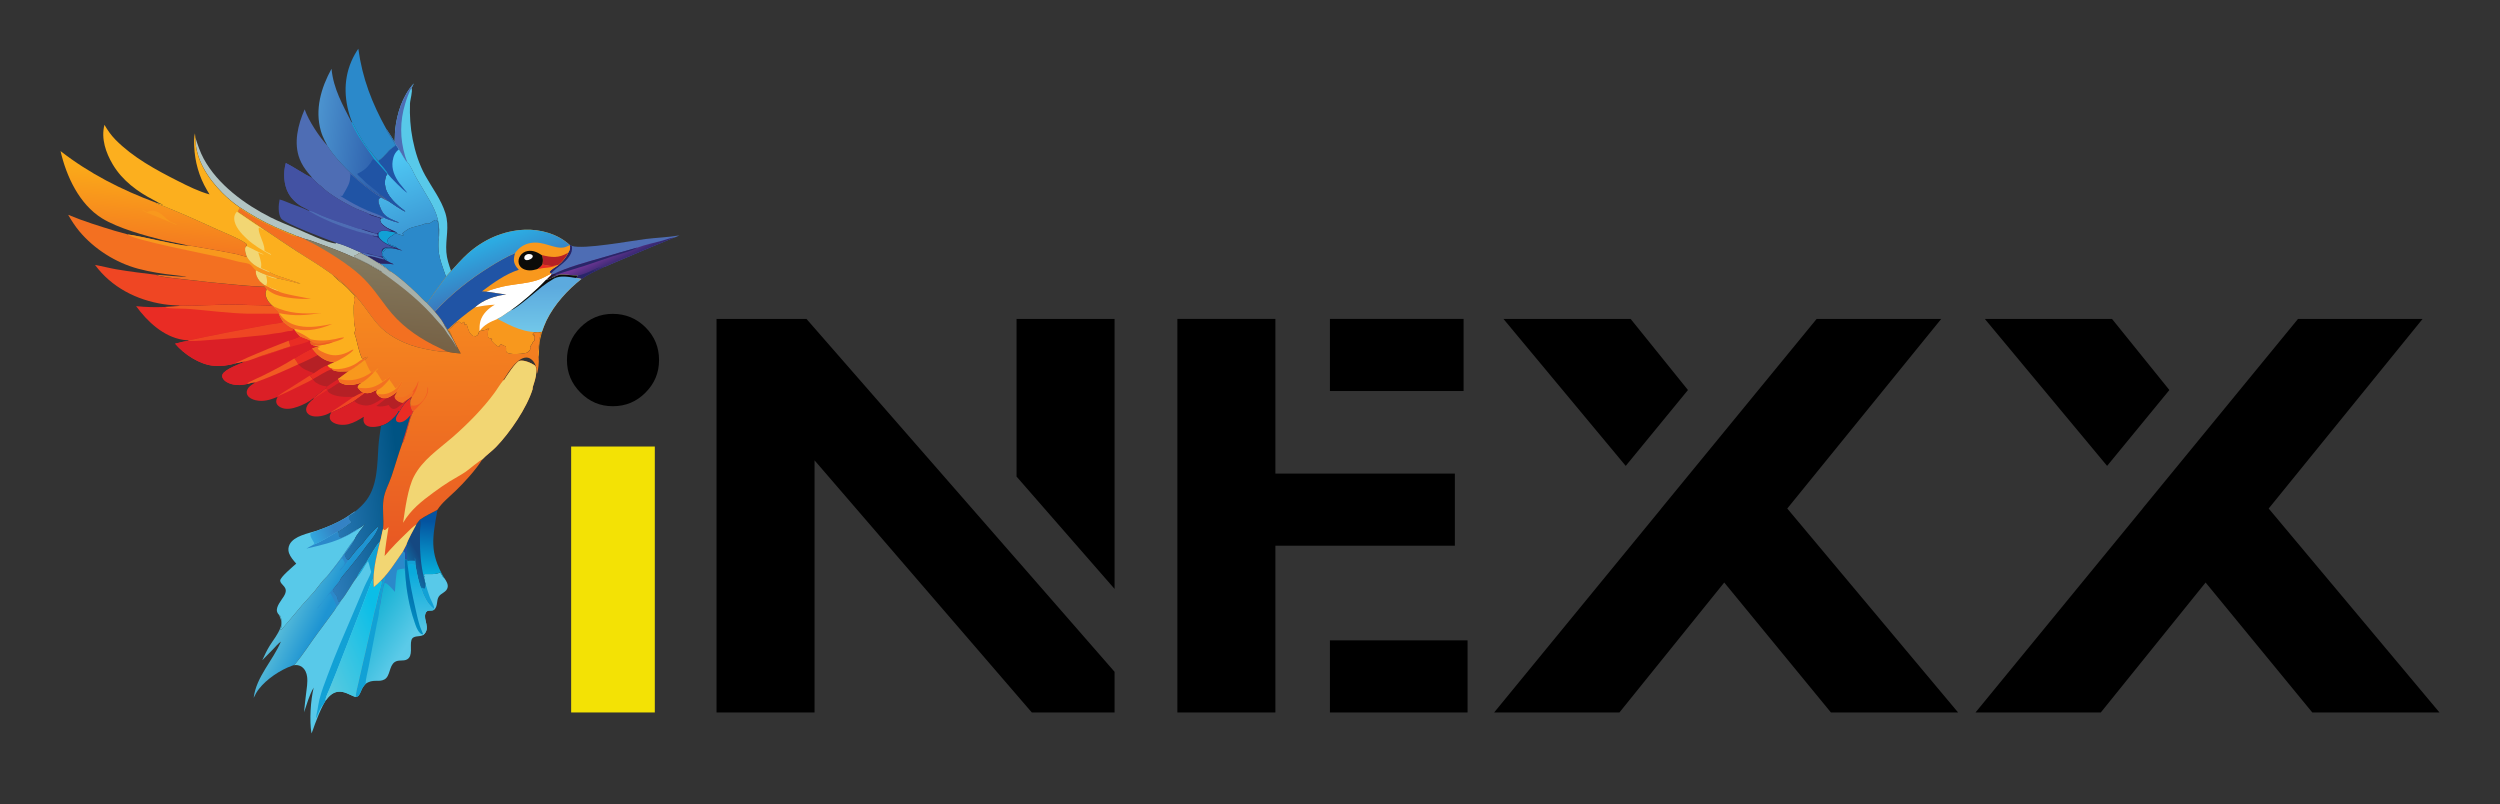 <svg id="Layer_1" xmlns="http://www.w3.org/2000/svg" xmlns:xlink="http://www.w3.org/1999/xlink" viewBox="0 0 558.87 179.74"><rect x="0" y="0" width="558.87" height="179.74" fill="#333333" stroke="none"/><defs><style>.cls-1{fill:url(#linear-gradient-15);}.cls-2{fill:url(#linear-gradient-13);}.cls-3{fill:#2054a5;}.cls-4{fill:#4352a3;}.cls-5{fill:#ef4623;}.cls-6{fill:url(#linear-gradient-2);}.cls-7{fill:#12a1d5;}.cls-8{fill:url(#linear-gradient-10);}.cls-9{fill:url(#linear-gradient-12);}.cls-10{fill:#f3e205;}.cls-11{fill:#fff;}.cls-12{fill:#291628;}.cls-13{fill:#0c0b09;}.cls-14{fill:url(#linear-gradient-4);}.cls-15{fill:url(#linear-gradient-3);}.cls-16{fill:#b2c4c3;}.cls-17{fill:url(#linear-gradient-5);}.cls-18{fill:#e92c24;}.cls-19{fill:url(#linear-gradient-8);}.cls-20{fill:#fcaf1e;}.cls-21{fill:#4e6db4;}.cls-22{fill:url(#linear-gradient-14);}.cls-23{fill:url(#linear-gradient-17);}.cls-24{fill:url(#linear-gradient-7);}.cls-25{fill:url(#linear-gradient-9);}.cls-26{fill:#a7b0a9;}.cls-27{fill:url(#linear-gradient-11);}.cls-28{fill:#58c9e9;}.cls-29{fill:#f2d673;}.cls-30{fill:url(#linear-gradient-6);}.cls-31{fill:#db1f26;}.cls-32{fill:#b52025;}.cls-33{fill:#292668;}.cls-34{fill:#f37021;}.cls-35{fill:#f8981d;}.cls-36{fill:#2b89ca;}.cls-37{fill:url(#linear-gradient-16);}.cls-38{fill:url(#linear-gradient);}.cls-39{fill:#f15a22;}.cls-40{fill:url(#linear-gradient-18);}</style><linearGradient id="linear-gradient" x1="-1434.28" y1="184.01" x2="-1433.2" y2="181.33" gradientTransform="translate(-6290.32 3126.55) rotate(162.06) scale(4.88)" gradientUnits="userSpaceOnUse"><stop offset="0" stop-color="#04539f"></stop><stop offset="1" stop-color="#08c1e7"></stop></linearGradient><linearGradient id="linear-gradient-2" x1="-1434.1" y1="182.31" x2="-1432.69" y2="182.03" gradientTransform="translate(-6290.32 3126.55) rotate(162.06) scale(4.88)" gradientUnits="userSpaceOnUse"><stop offset="0" stop-color="#154881"></stop><stop offset="1" stop-color="#0b9ad1"></stop></linearGradient><linearGradient id="linear-gradient-3" x1="-1445.83" y1="192.08" x2="-1445.74" y2="192.75" gradientTransform="translate(-6290.32 3126.55) rotate(162.06) scale(4.88)" gradientUnits="userSpaceOnUse"><stop offset="0" stop-color="#2c266b"></stop><stop offset="1" stop-color="#6e3694"></stop></linearGradient><linearGradient id="linear-gradient-4" x1="-1437.61" y1="196.47" x2="-1437.45" y2="200.09" gradientTransform="translate(-6290.32 3126.55) rotate(162.06) scale(4.88)" gradientUnits="userSpaceOnUse"><stop offset="0" stop-color="#3c98d4"></stop><stop offset="1" stop-color="#4fc9f5"></stop></linearGradient><linearGradient id="linear-gradient-5" x1="-1437.89" y1="200.54" x2="-1434.75" y2="201.98" gradientTransform="translate(-6290.32 3126.55) rotate(162.06) scale(4.88)" gradientUnits="userSpaceOnUse"><stop offset="0" stop-color="#2f62ae"></stop><stop offset="1" stop-color="#529ed6"></stop></linearGradient><linearGradient id="linear-gradient-6" x1="-1428.65" y1="180.56" x2="-1426.96" y2="182.19" gradientTransform="translate(-6290.32 3126.55) rotate(162.06) scale(4.88)" gradientUnits="userSpaceOnUse"><stop offset="0" stop-color="#1e94d2"></stop><stop offset="1" stop-color="#70cddd"></stop></linearGradient><linearGradient id="linear-gradient-7" x1="-1430.79" y1="184.66" x2="-1428.86" y2="184.41" gradientTransform="translate(-6290.32 3126.55) rotate(162.06) scale(4.88)" gradientUnits="userSpaceOnUse"><stop offset="0" stop-color="#3482c4"></stop><stop offset="1" stop-color="#30c5f4"></stop></linearGradient><linearGradient id="linear-gradient-8" x1="-1434.06" y1="184.8" x2="-1429.81" y2="185.68" gradientTransform="translate(-6290.32 3126.55) rotate(162.06) scale(4.88)" gradientUnits="userSpaceOnUse"><stop offset="0" stop-color="#005383"></stop><stop offset="1" stop-color="#3786c7"></stop></linearGradient><linearGradient id="linear-gradient-9" x1="-1430.08" y1="180.37" x2="-1431.82" y2="178.25" gradientTransform="translate(-6290.32 3126.55) rotate(162.06) scale(4.88)" gradientUnits="userSpaceOnUse"><stop offset="0" stop-color="#0aadd0"></stop><stop offset="1" stop-color="#5bcae8"></stop></linearGradient><linearGradient id="linear-gradient-10" x1="-1433.19" y1="181.82" x2="-1432.21" y2="178.77" gradientTransform="translate(-6290.32 3126.55) rotate(162.06) scale(4.88)" gradientUnits="userSpaceOnUse"><stop offset="0" stop-color="#0aabdc"></stop><stop offset="1" stop-color="#64cbe6"></stop></linearGradient><linearGradient id="linear-gradient-11" x1="-1433.23" y1="180.74" x2="-1431.73" y2="180.15" gradientTransform="translate(-6290.32 3126.55) rotate(162.06) scale(4.88)" gradientUnits="userSpaceOnUse"><stop offset="0" stop-color="#0273af"></stop><stop offset="1" stop-color="#01b0da"></stop></linearGradient><linearGradient id="linear-gradient-12" x1="-1425.91" y1="199.36" x2="-1427.45" y2="203.09" gradientTransform="translate(-6290.32 3126.55) rotate(162.06) scale(4.88)" gradientUnits="userSpaceOnUse"><stop offset="0" stop-color="#f37221"></stop><stop offset="1" stop-color="#fbaa19"></stop></linearGradient><linearGradient id="linear-gradient-13" x1="-1431.51" y1="179.53" x2="-1427.07" y2="179.07" gradientTransform="translate(-6290.32 3126.55) rotate(162.06) scale(4.88)" gradientUnits="userSpaceOnUse"><stop offset="0" stop-color="#0bbee7"></stop><stop offset="1" stop-color="#70cddd"></stop></linearGradient><linearGradient id="linear-gradient-14" x1="-1433.03" y1="192.47" x2="-1434.76" y2="196.65" gradientTransform="translate(-6290.32 3126.55) rotate(162.06) scale(4.88)" gradientUnits="userSpaceOnUse"><stop offset="0" stop-color="#745e42"></stop><stop offset="1" stop-color="#84795e"></stop></linearGradient><linearGradient id="linear-gradient-15" x1="-1442.45" y1="192.6" x2="-1441.7" y2="190.23" gradientTransform="translate(-6290.32 3126.55) rotate(162.06) scale(4.88)" gradientUnits="userSpaceOnUse"><stop offset="0" stop-color="#5caade"></stop><stop offset="1" stop-color="#76cdeb"></stop></linearGradient><linearGradient id="linear-gradient-16" x1="-1440.74" y1="192.83" x2="-1440.61" y2="194.96" gradientTransform="translate(-6290.32 3126.55) rotate(162.06) scale(4.88)" gradientUnits="userSpaceOnUse"><stop offset="0" stop-color="#3c75ba"></stop><stop offset="1" stop-color="#2cabe2"></stop></linearGradient><linearGradient id="linear-gradient-17" x1="-1432.07" y1="192.86" x2="-1431.97" y2="192.7" gradientTransform="translate(-6290.32 3126.55) rotate(162.06) scale(4.88)" gradientUnits="userSpaceOnUse"><stop offset="0" stop-color="#ed5e23"></stop><stop offset="1" stop-color="#d83e27"></stop></linearGradient><linearGradient id="linear-gradient-18" x1="-1434.28" y1="181.98" x2="-1437.74" y2="193.27" gradientTransform="translate(-6290.32 3126.55) rotate(162.06) scale(4.88)" gradientUnits="userSpaceOnUse"><stop offset="0" stop-color="#e75524"></stop><stop offset="1" stop-color="#f6891f"></stop></linearGradient></defs><path d="M126.74,80.49c0-2.85,1.01-5.29,3.02-7.31,2.02-2.02,4.43-3.02,7.24-3.02s5.29,1.01,7.31,3.02c2.02,2.02,3.02,4.45,3.02,7.31s-1.01,5.24-3.02,7.27c-2.02,2.04-4.45,3.05-7.31,3.05s-5.23-1.02-7.24-3.05c-2.02-2.04-3.02-4.46-3.02-7.27Z"></path><rect class="cls-10" x="127.68" y="99.82" width="18.7" height="59.45"></rect><rect x="297.3" y="71.29" width="29.88" height="16.12"></rect><rect x="297.3" y="143.15" width="30.77" height="16.12"></rect><polygon points="285.11 143.15 285.11 143.15 285.11 121.99 325.23 121.99 325.23 105.87 285.11 105.87 285.11 87.42 285.11 87.42 285.11 71.29 263.2 71.29 263.2 159.27 285.11 159.27 285.11 143.15"></polygon><polygon points="249.16 131.65 249.16 71.29 227.25 71.29 227.25 106.54 249.16 131.65"></polygon><polygon points="227.25 125.07 227.25 125.08 180.28 71.29 160.18 71.29 160.18 159.27 182.09 159.27 182.09 102.91 230.66 159.27 249.16 159.27 249.16 150.18 227.25 125.07"></polygon><polygon points="507.16 113.68 541.57 71.29 513.72 71.29 478.97 113.68 478.98 113.69 441.62 159.27 469.63 159.27 493.06 130.22 516.91 159.27 545.34 159.27 507.16 113.68"></polygon><polygon points="484.96 87.19 472.13 71.29 443.7 71.29 471.04 104.15 484.96 87.19"></polygon><polygon points="399.54 113.68 433.96 71.29 406.11 71.29 371.36 113.68 371.37 113.69 334.01 159.27 362.02 159.27 385.45 130.22 409.3 159.27 437.73 159.27 399.54 113.68"></polygon><polygon points="377.34 87.19 364.52 71.29 336.09 71.29 363.43 104.15 377.34 87.19"></polygon><path class="cls-28" d="M99.28,129.18c-.47-.3-.51-.88-.91-1.22-.88.52-2.31.34-3.3.37-.16,0-.23.02-.34.14.07.19.13.36.16.56l-.12.08.31,1.3c0,.18.03.37.03.56,0,.2-.07.46-.2.61-.26.08-.63-.43-.83-.1.63,1.77,1.37,3.52,2.92,4.68l.07.14c.88-.87.43-2.05,1.03-2.95.55-.82,1.77-.96,1.98-2.1.13-.71-.4-1.52-.79-2.06Z"></path><path class="cls-7" d="M95.08,130.4c0,.18.03.37.03.56,0,.2-.07.46-.2.61-.26.08-.63-.43-.83-.1.63,1.77,1.37,3.52,2.92,4.68.07-.15.09-.2.05-.37-.15-.68-.63-1.43-.89-2.09-.42-1.07-.74-2.19-1.08-3.29Z"></path><path class="cls-31" d="M75.6,84.72c-.85.53-1.66,1.1-2.48,1.66l-.3.44c-.94.71-1.82,1.51-2.76,2.21l.1.07c-.71.55-1.57,1.32-1.71,2.26-.05.36.04.71.27,1,.38.48,1.01.68,1.6.73,1.17.11,2.62-.28,3.6-.9l.12.04c.64-.33,1.33-.59,1.97-.9,1.08-.52,2.12-1.1,3.16-1.69.84-.56,1.62-1.21,2.46-1.78l-.56-.18c-.48-.27-.76-.61-1.1-1.03,0-.04,0-.07,0-.11.06-.45.56-.76.9-1.02-.41.09-.81.25-1.23.35-1.3.31-2.51.32-3.69-.4-.13-.24-.25-.49-.37-.74Z"></path><path class="cls-18" d="M72.81,86.81c-.94.71-1.82,1.51-2.76,2.21l.1.07c1.03-.6,2.03-1.29,3.04-1.93-.11-.17-.22-.24-.38-.35Z"></path><path class="cls-5" d="M81.07,87.68c-.7.3-1.36.64-2.02,1.01-1.2.87-2.42,1.69-3.65,2.52-.48.33-1.03.63-1.49.99l.12.04c.64-.33,1.33-.59,1.97-.9,1.08-.52,2.12-1.1,3.16-1.69.84-.56,1.62-1.21,2.46-1.78l-.56-.18Z"></path><path class="cls-32" d="M75.6,84.72c-.85.53-1.66,1.1-2.48,1.66l-.3.44c.16.11.27.19.38.35.07.34.18.49.47.69,1.36.93,3.82.92,5.4.84.66-.37,1.32-.72,2.02-1.01-.48-.27-.76-.61-1.1-1.03,0-.04,0-.07,0-.11.06-.45.56-.76.9-1.02-.41.09-.81.25-1.23.35-1.3.31-2.51.32-3.69-.4-.13-.24-.25-.49-.37-.74Z"></path><path class="cls-31" d="M75.6,84.72c-.85.53-1.66,1.1-2.48,1.66l-.3.44c.16.11.27.19.38.35.96-.49,1.82-1.19,2.78-1.71-.13-.24-.25-.49-.37-.74Z"></path><path class="cls-16" d="M43.68,30.8c-.03,4.73,2.77,9.01,5.99,12.27,1.17,1.19,2.46,2.26,3.83,3.21,2.58,1.67,5.11,3.18,7.92,4.43,1.08.48,2.17.93,3.27,1.38.57.23,1.19.44,1.73.72.46.12.9.31,1.34.49,1.43.31,2.84.9,4.22,1.4,3.44,1.23,6.75,2.55,10,4.22,1.14.58,2.2,1.3,3.33,1.9l.03-.14-.07-.03c-.65-.35-1.27-.77-1.91-1.13-.91-.51-1.86-.97-2.79-1.44-.34-.17-1.27-.51-1.46-.8.38-.33.85-.23,1.17-.7.78-.1,5.25,2.85,6.1,3.5.28.21.55.43.82.64.04-.01.09-.01.12-.04-.69-.67-1.57-1.23-2.35-1.8-.82-.34-1.97-1.16-2.8-1.64-.53-.24-1.03-.53-1.54-.81-1.75-.77-3.61-1.67-5.46-2.16-.04.11,0,.05-.12.16-1.82-.09-6.93-2.53-8.81-3.33-1.94-.82-3.94-1.59-5.82-2.54-5.73-2.91-11.76-7.31-14.88-13.07-.81-1.5-1.33-3.08-1.85-4.69Z"></path><path class="cls-38" d="M97.78,114c-1.3.7-2.74,1.36-3.94,2.23-.27.32-.51.64-.75.99-.54,1.02-1.96,3.56-2.24,4.58-.27.52-.52,1.05-.81,1.55l.22-.04c.35.42.25,1.15.24,1.67.1.16.07.2.27.26l.21-.12.05.36c.04.53.09,1.04.19,1.57v-.06c.03-.15.04-.28.04-.44,0-.17.03-.25.09-.4.31-.19,1.11.05,1.5.11,0,.39.05.68.19,1.04.23,1.43.57,2.82,1.04,4.19.2-.33.57.17.83.1.13-.15.21-.41.2-.61,0-.18-.02-.37-.03-.56l-.31-1.3.12-.08c-.03-.2-.09-.37-.16-.56.11-.12.18-.13.34-.14,1-.03,2.42.15,3.3-.37.4.34.44.93.91,1.22-3.36-5.82-2.57-8.97-1.5-15.18Z"></path><path class="cls-6" d="M93.84,116.23c-.27.32-.51.64-.75.99-.54,1.02-1.96,3.56-2.24,4.58-.27.52-.52,1.05-.81,1.55l.22-.04c.35.42.25,1.15.24,1.67.1.16.07.2.27.26l.21-.12.05.36c.04.53.09,1.04.19,1.57v-.06c.03-.15.04-.28.04-.44,0-.17.03-.25.09-.4.31-.19,1.11.05,1.5.11,0,.39.05.68.19,1.04.23,1.43.57,2.82,1.04,4.19.2-.33.57.17.83.1.13-.15.21-.41.2-.61,0-.18-.02-.37-.03-.56l-.31-1.3c-.7-2.82-.92-5.69-.89-8.59,0-.73,0-1.46.04-2.19.03-.52.22-1.22.13-1.72-.03-.17-.11-.25-.21-.39Z"></path><path class="cls-3" d="M90.85,121.8c-.27.52-.52,1.05-.81,1.55l.22-.04c.35.42.25,1.15.24,1.67.1.16.07.2.27.26l.21-.12c-.12-1.11,0-2.23-.13-3.32Z"></path><path class="cls-7" d="M93.03,127.28c-.06-.9-.12-1.82-.28-2.7-.04.25.01.54.04.78-.56,0-1.24-.11-1.76.11.04.53.09,1.04.19,1.57v-.06c.03-.15.04-.28.04-.44,0-.17.03-.25.09-.4.31-.19,1.11.05,1.5.11,0,.39.05.68.19,1.04Z"></path><path class="cls-31" d="M81.63,87.86c-.84.57-1.62,1.21-2.46,1.78-1.04.59-2.08,1.17-3.16,1.69-.65.31-1.34.57-1.97.9-.25.37-.39.83-.31,1.27.07.41.39.73.73.94.97.6,2.41.65,3.49.37,1.24-.32,2.3-.98,3.38-1.64-.1.55-.16,1.07.19,1.56.3.43.83.63,1.33.69.78.1,1.58-.06,2.34-.25.66-.18,1.2-.44,1.75-.84.56-.4,2-1.7,2.1-2.35h.27c.17-.23.29-.52.45-.76.41-.65,1.02-1.4,1.59-1.93.14-.13.21-.17.4-.15l-.08.23.07.08c.15-.2.25-.51.37-.74l-.11-.08c-.56.54-1.37.85-1.89,1.4-.58-.04-1.21-.31-1.6-.75-.22-.25-.26-.42-.25-.75.13-.36.38-.68.57-1.01-.78.63-1.47,1.17-2.43,1.47-.26.01-.53,0-.79,0-.57-.15-.93-.43-1.31-.88-.05-.1-.13-.22-.15-.33-.05-.23.1-.44.22-.63-1.14.27-1.28.87-2.71.7Z"></path><path class="cls-32" d="M88.82,87.53c-.78.63-1.47,1.17-2.43,1.47-.72.62-1.53,1.17-2.28,1.77,1.07.22,1.77.07,2.8-.23.22.37.43.74.88.85.27.07.43.02.69-.08.05-.02.11-.04.16-.06.47-.37,1.08-.75,1.47-1.2-.58-.04-1.21-.31-1.6-.75-.22-.25-.26-.42-.25-.75.13-.36.38-.68.57-1.01Z"></path><path class="cls-32" d="M81.63,87.86c-.84.57-1.62,1.21-2.46,1.78.61.65,1.73,1,2.61,1.02,1.4.03,2.7-.91,3.81-1.66-.57-.15-.93-.43-1.31-.88-.05-.1-.13-.22-.15-.33-.05-.23.1-.44.22-.63-1.14.27-1.28.87-2.71.7Z"></path><path class="cls-28" d="M92.5,18.66c-2.53,2.77-3.78,6.71-4.16,10.39-.09.92-.05,1.85-.13,2.77.07.44.71,1.14.93,1.58.52.75,1.25,2.26,1.83,2.84h.09c.79.89,1.42,2.53,2.05,3.62.76,1.31,1.54,2.61,2.32,3.91,1.76,2.95,2.95,5.3,2.72,8.84-.03.43-.05.89-.14,1.32,0,.66-.04,1.34.02,2,.2,2.08,1,3.97,1.67,5.93.4-.4.76-.85,1.14-1.27-.49-1.4-.95-2.74-1.06-4.23-.22-3.06.74-5.61-.21-8.7-.94-3.03-2.97-5.66-4.5-8.41-1.38-2.47-2.27-5.34-2.82-8.11-.52-2.6-.69-5.31-.6-7.96.03-.94.64-2.7.35-3.5.19-.33.37-.65.51-1.01Z"></path><path class="cls-21" d="M92.5,18.66c-2.53,2.77-3.78,6.71-4.16,10.39-.09.92-.05,1.85-.13,2.77.07.44.71,1.14.93,1.58.52.75,1.25,2.26,1.83,2.84h.09c-.19-.46-.37-.91-.51-1.38-1.16-3.95-1.16-7.75.03-11.69.36-1.21.79-2.39,1.39-3.5.19-.33.37-.65.51-1.01Z"></path><path class="cls-21" d="M127.36,54.76l-.03.07c.15.39.13.76-.04,1.14-.07.15-.15.29-.23.43l-.05.08c-.43.98-1.33,2.05-2.16,2.71-.02.02-.04.04-.07.06-.53.46-1.64.94-1.94,1.55l.05.16c.11.04.21.08.32.11l.02.06-.1.34c-.38.34-.74.72-1.09,1.09.58-.08,1.17-.4,1.71-.63l-.02-.03,1.37-.52c1.36-.08,2.65.2,4,.19-.07.19-.14.36-.24.54.38.06.76.11,1.13.24,1.58-1.13,3.14-1.78,4.87-2.61.47-.1.98-.39,1.43-.58l3.16-1.34c3.72-1.59,7.44-3.18,11.19-4.69.44-.1.83-.32,1.23-.51-2.47.43-5.05.5-7.54.81-3.36.41-13.78,2.37-16.48,1.56l-.49-.25Z"></path><path class="cls-33" d="M127.36,54.76l-.03.07c.15.39.13.76-.04,1.14-.07.15-.15.29-.23.43l-.05.08c-.43.98-1.33,2.05-2.16,2.71-.02.02-.04.04-.07.06-.53.46-1.64.94-1.94,1.55l.05.16c.11.04.21.08.32.11,1.31-1.35,3-2.19,4.08-3.81.47-.7.7-1.43.54-2.26l-.49-.25Z"></path><path class="cls-15" d="M142.41,55.36c-2.52.67-5.02,1.44-7.53,2.16-3.54,1.01-8.13,2.22-11.35,3.86l-.38.1c-.38.34-.74.72-1.09,1.09.58-.08,1.17-.4,1.71-.63l-.02-.03,1.37-.52c1.36-.08,2.65.2,4,.19-.07.19-.14.36-.24.54.38.06.76.11,1.13.24,1.58-1.13,3.14-1.78,4.87-2.61.47-.1.98-.39,1.43-.58l3.16-1.34c3.72-1.59,7.44-3.18,11.19-4.69-.12-.02-.21-.03-.33,0-.75.13-1.55.46-2.3.66-1.83.49-3.82.9-5.59,1.56Z"></path><path class="cls-33" d="M134.86,59.76c-.18,0-.32.02-.49.1-.42.19-1.36.72-1.79.62.49-.19,1.14-.45,1.58-.73-.53.1-1.04.38-1.53.6-1.13.51-2.29,1.07-3.52,1.25-.07.19-.14.36-.24.54.38.06.76.11,1.13.24,1.58-1.13,3.14-1.78,4.87-2.61Z"></path><path class="cls-33" d="M142.41,55.36c-2.52.67-5.02,1.44-7.53,2.16-3.54,1.01-8.13,2.22-11.35,3.86l-.38.1c-.38.34-.74.72-1.09,1.09.58-.08,1.17-.4,1.71-.63l-.02-.03,1.37-.52c-.35.03-.7.17-1.05.23.13-.17.32-.23.52-.3,2.02-.69,4.1-1.25,6.14-1.91,2.03-.66,4.03-1.41,6.06-2.06,1.02-.33,5.04-1.41,5.65-2Z"></path><path class="cls-12" d="M123.14,61.49c-.38.34-.74.72-1.09,1.09.58-.08,1.17-.4,1.71-.63l-.02-.03c-.09.03-.18.04-.27.05l-.07-.08c.17-.29.57-.37.79-.62-.23-.04-.45.05-.67.11l-.38.1Z"></path><path class="cls-36" d="M80.1,10.89c-.59.87-1.09,1.76-1.51,2.72-1.95,4.46-1.63,9.26.11,13.72.36.51.62,1.12.92,1.68.81,1.46,2.03,3.67,3.17,4.85l.06-.02c.47.53.87,1.31,1.39,1.76.14.12.24.24.34.38l.05.06s0-.04,0-.06c0-.03,0-.07,0-.1,1.47-.9,1.85-2.05,3.11-2.87.23-.15.43-.32.64-.49,0-.41-1.75-2.94-2.05-3.54l.07-.07c-3.25-5.85-5.38-11.34-6.3-18.02Z"></path><path class="cls-14" d="M86.4,28.91l-.07.07c.3.59,2.05,3.13,2.05,3.54-.21.18-.41.34-.64.49-1.26.83-1.63,1.98-3.11,2.87,0,.03,0,.07,0,.1,0,.02,0,.04,0,.06l-.05-.06c-.11-.14-.21-.27-.34-.38-.52-.45-.92-1.23-1.39-1.76l-.06.02c.7.99,1.47,1.92,2.24,2.85.58.7,1.27,1.41,1.69,2.22h-.2c-.51.82-.57,2.1-.35,3.03.4,1.68,1.93,3.24,3.2,4.32.39.33.93.64,1.25,1.03-.36-.04-3.46-2.11-3.91-2.44-.52-.15-1.06-.5-1.55-.75-.27.15-.46.26-.55.58-.16.59.6,2.33.98,2.86.85,1.18,2.32,1.64,3.61,2.18-.26.12-2.14-.6-2.51-.74-.24-.09-.51-.18-.73-.31-.27.05-.54.09-.81.16-.14.17-.19.25-.15.48.13.68.99,1.28,1.56,1.62.58.35,1.7.7,2.13,1.06l.1.22c.43.15.88.35,1.33.38l.16-.08-.04-.11-.35-.14c.04-.19.97-.82,1.2-.97,1.08-.69,2.65-.74,3.84-1.28.3-.13.6.03.91-.05.58-.15,1.14-.88,1.74-.81.24.16.32.35.38.63.27,1.29-.16,3.16.08,4.13.09-.43.11-.89.14-1.32.23-3.54-.96-5.89-2.72-8.84-.78-1.3-1.56-2.6-2.32-3.91-.63-1.08-1.25-2.73-2.05-3.63h-.09c-.58-.57-1.31-2.08-1.83-2.83-.22-.44-.86-1.14-.93-1.58-.48-.99-1.23-1.97-1.82-2.92Z"></path><path class="cls-3" d="M86.4,28.91l-.07.07c.3.59,2.05,3.13,2.05,3.54-.21.18-.41.34-.64.49-1.26.83-1.63,1.98-3.11,2.87,0,.03,0,.07,0,.1,0,.02,0,.04,0,.06l-.05-.06c-.11-.14-.21-.27-.34-.38-.52-.45-.92-1.23-1.39-1.76l-.06.02c.7.99,1.47,1.92,2.24,2.85.58.7,1.27,1.41,1.69,2.22.4.57,3.63,3.83,4.21,4.11.04.02.09.03.14.05v.04c-.02-.07-1.54-1.86-1.77-2.17-1.08-1.48-1.81-3.14-1.52-5,.16-1.02.51-1.92,1.37-2.55-.22-.44-.86-1.14-.93-1.58-.48-.99-1.23-1.97-1.82-2.92Z"></path><path class="cls-36" d="M98.02,53.94c-.24-.96.2-2.83-.08-4.13-.06-.27-.14-.47-.38-.63-.6-.08-1.15.66-1.74.81-.3.08-.61-.09-.91.05-1.19.53-2.76.58-3.84,1.28-.23.15-1.15.78-1.2.97l.35.14.04.11-.16.08c-.45-.02-.91-.23-1.33-.38-.17-.04-.35-.14-.51-.05-.02.01-.11.11-.12.12-.42.41-1.5.79-1.53,1.42-.01.26.02.53.22.73.47.47,1.53.42,1.86.97.32.25.89.42,1.27.61-.73-.19-1.49-.44-2.24-.55-.45.13-.94,0-1.4.03-.28.32-.86.84-.82,1.27.05.54.58,1.06.97,1.38l-.04.09c.49.36,1.01.6,1.58.82-1.01-.1-2.03-.19-3.05-.18.78.57,1.66,1.12,2.35,1.8,1.92,1.25,4.31,3.42,5.99,5.02.71.67,1.4,1.49,2.16,2.09.56-.68,1.03-1.48,1.54-2.2.89-1.26,1.8-2.49,2.71-3.73-.66-1.96-1.47-3.85-1.67-5.93-.06-.66-.02-1.34-.02-2Z"></path><path class="cls-21" d="M68.1,24.46c-1.5,3.43-2.52,7.52-1.09,11.13.45,1.13,1.09,2.11,1.86,3.06.3.37.68.74.93,1.15.56.57,1.16,1.3,1.83,1.72,1.87,1.9,5.69,4.07,8.13,5.2.57.26,2.31.82,2.7,1.13.9.32,1.8.64,2.73.9l-.03.1c.27-.07.54-.11.81-.16.22.13.49.22.73.31.37.14,2.26.86,2.51.74-1.29-.54-2.76-1-3.61-2.18-.38-.53-1.14-2.26-.98-2.86.09-.32.28-.43.55-.58.49.25,1.02.6,1.55.75-.51-.6-1.27-1.07-1.91-1.53.19.39.93.83,1.29,1.11-4.34-2.17-10.32-7.75-12.92-11.88-1.84-2.05-4.16-5.51-5.07-8.11Z"></path><path class="cls-3" d="M85.17,44.12c-2.53-1.52-4.78-3.46-6.98-5.41l-.03.02.18.28c-.06.53-.08,1.12-.21,1.64-.28,1.04-1.07,2.14-1.57,3.1-.24.09-.31.05-.56,0,1.95,1.25,4,2.36,6.12,3.3,1.2.53,2.76.94,3.84,1.64.22.13.49.22.73.31.37.14,2.26.86,2.51.74-1.29-.54-2.76-1-3.61-2.18-.38-.53-1.14-2.26-.98-2.86.09-.32.28-.43.55-.58Z"></path><path class="cls-17" d="M74.1,15.39c-2.33,4.26-3.76,9.1-2.36,13.92.22.77.53,1.49.89,2.2.17.34.41.7.53,1.06,2.59,4.14,8.58,9.72,12.92,11.88-.36-.29-1.09-.72-1.29-1.11.64.46,1.4.93,1.91,1.53.45.32,3.56,2.39,3.91,2.44-.32-.39-.86-.7-1.25-1.03-1.27-1.09-2.81-2.65-3.2-4.32-.22-.93-.16-2.21.35-3.04h.2c-.42-.8-1.11-1.51-1.69-2.21-.78-.93-1.54-1.85-2.24-2.85-1.15-1.18-2.37-3.39-3.17-4.85-.3-.55-.56-1.16-.92-1.68h-.1c-1.98-3.89-4.05-7.46-4.48-11.94Z"></path><path class="cls-7" d="M78.69,27.33h-.1c.16.56.45,1.08.71,1.59,1.28,2.5,2.99,4.61,4.55,6.92.31.36,2.65,2.9,2.67,3.07h.2c-.42-.8-1.11-1.51-1.69-2.21-.78-.93-1.54-1.85-2.24-2.85-1.15-1.18-2.37-3.39-3.17-4.85-.3-.55-.56-1.16-.92-1.68Z"></path><path class="cls-3" d="M83.86,35.84c-.15-.1-.31-.2-.46-.3-.25.26-.36.61-.57.9-.87,1.21-1.66,1.79-2.98,2.43.27.5,1.13,1.06,1.54,1.54.73.85,3.02,2.36,3.41,2.92.64.46,1.4.93,1.91,1.53.45.32,3.56,2.39,3.91,2.44-.32-.39-.86-.7-1.25-1.03-1.27-1.09-2.81-2.65-3.2-4.32-.22-.93-.16-2.21.35-3.04-.01-.17-2.36-2.72-2.67-3.07Z"></path><path class="cls-30" d="M84.72,117.54c-1.17.88-2.77,2.67-3.6,3.88-1.16,1.1-2.21,2.48-3.2,3.74-.16.03-.08.03-.26,0-.29-.29-.47-.77-.64-1.14.46-.59,2.21-2.97,2.33-3.59-1.09,1.29-1.99,2.76-2.96,4.14-1.04,1.48-2.19,2.93-3.33,4.34-.02.01-.03.03-.05.04-.93.84-1.93,2.33-2.77,3.32-.87,1.03-1.84,2-2.72,3.03-1.42,1.66-2.78,3.39-4.22,5.02-.16.19-.36.44-.6.53,0-.14.04-.22.1-.34.34-.79.23-1.88-.07-2.66-.06-.15-.14-.27-.27-.38h-.07c.47,1.03.69,1.79.29,2.88-.56,1.5-1.57,2.68-2.4,4.02-.64,1.02-1.14,2.14-1.65,3.22l2.38-2.42c.57-.59,1.12-1.27,1.79-1.75-1.78,4.24-5.52,7.86-6.09,12.58.34-.72.7-1.39,1.2-2.02,1.74-2.21,4.7-4.19,7.35-5.15.13-.05.26-.09.38-.13.2-.1.33-.24.47-.41,1.7-2.1,3.19-4.43,4.8-6.61,1.02-1.39,2.08-2.76,3.08-4.17.38-.54.84-1.09,1.15-1.67.38-.49.84-1.06,1.12-1.62h-.09c-.05.07-.08.1-.14.16-.13.12-.2.17-.38.17-.02-.03-.05-.06-.06-.1-.11-.37-.11-.74-.29-1.12-.22-.46-.65-.82-.9-1.26-.17-.31,1.55-1.96,1.67-2.44,0-.04.01-.07.02-.11.42-.72,1.13-1.42,1.65-2.08,1.45-1.82,2.97-3.65,4.31-5.56.93-1.07,2.38-2.99,2.67-4.37Z"></path><path class="cls-36" d="M79.34,120.44c-1.09,1.29-1.99,2.76-2.96,4.14-1.04,1.48-2.19,2.93-3.33,4.34l.04.02c.94-.81,2.49-3.09,3.38-4.2.12.25.58.83.6,1.06.03.34-.43.92-.67,1.14-.18.16-.31.34-.44.54l.05.21v-.09s-.05.02-.05.02c.69-.7,1.36-1.64,1.94-2.44-.16.03-.08.03-.26,0-.29-.29-.47-.77-.64-1.14.46-.59,2.21-2.97,2.33-3.59Z"></path><path class="cls-36" d="M76.08,129.54c-1.74,2.13-3.39,4.36-5.16,6.46h.06c.93-1.05,1.73-2.33,2.73-3.3.03-.03.06-.05.09-.07.01-.01.03-.03.04-.04.41.64,1.16,2.13,1.35,2.84-.04.15-.1.27-.06.42.38-.49.84-1.06,1.12-1.62h-.09c-.05.07-.08.1-.14.16-.13.12-.2.17-.38.17-.02-.03-.05-.06-.06-.1-.11-.37-.11-.74-.29-1.12-.22-.46-.65-.82-.9-1.26-.17-.31,1.55-1.96,1.67-2.44,0-.04.01-.07.02-.11Z"></path><path class="cls-5" d="M34.94,61.43c-2.99-.36-6-.72-8.97-1.23-1.59-.28-3.15-.7-4.73-.98,3.69,5.01,9.31,7.87,15.37,8.79,1.21.18,2.45.25,3.67.32.57-.1,2.31.07,3.13.03,2.89-.12,5.8-.26,8.69-.25,2.82.01,5.64.18,8.46.22.13,0,.08,0,.22-.05-.47-.46-.89-.93-1.16-1.53-.34-.74-.31-1.34-.02-2.09-.12-.21-.3-.4-.46-.59-.02,0-.04.01-.07.02-.35.06-.79-.02-1.15-.03-1.7-.06-3.37-.21-5.06-.37-3.9-.36-7.78-.76-11.68-1.22-1.87-.22-3.79-.37-5.63-.77-.25-.05-.43-.11-.64-.26Z"></path><path class="cls-28" d="M79.43,114.3l-.11.07c-.8.46-1.52,1.06-2.32,1.53-1.91,1.13-4.07,2.01-6.16,2.74-1.89.58-5.13,1.16-6.1,3.07-.3.6-.36,1.28-.14,1.92.3.86,1.02,1.69,1.62,2.36-.65.61-3.65,3.07-3.58,3.82.11,1.12,2.11,1.37.81,3.49-.54.89-1.8,2.3-1.52,3.4.04.16.11.3.19.44l.27.33h.07c.12.11.21.22.27.38.3.78.41,1.88.07,2.66-.05.12-.09.2-.1.34.23-.09.43-.34.6-.53,1.44-1.63,2.8-3.36,4.22-5.02.88-1.03,1.85-2,2.72-3.03.83-.99,1.84-2.48,2.77-3.32.02-.01.03-.03.05-.04,1.13-1.41,2.29-2.86,3.33-4.34.97-1.38,1.87-2.85,2.96-4.14.29-.78,1.79-2.58,2.36-3.39-.4.4-.9.72-1.39,1.01-.48.11-1.65.96-2.2,1.26-.62.33-1.25.62-1.89.9-.14-.08-.27-.16-.41-.24-.18-.27-.07-.47-.12-.75-.04-.21-.11-.25-.26-.37,1.09-.47,2.17-1.42,3.13-2.12-.09-.07-.17-.14-.24-.24-.15-.21-.42-.64-.35-.9.1-.36.54-.53.84-.71.21-.13.57-.34.63-.57Z"></path><path class="cls-36" d="M75.43,118.84c-1.6.95-3.65,2.28-5.35,2.92-.52.3-1.07.55-1.58.87,3.01-.68,5.99-1.35,8.77-2.73.45-.22.94-.44,1.35-.74.57-.28,1.27-.65,1.7-1.11-.48.11-1.65.96-2.2,1.26-.62.33-1.25.62-1.89.9-.14-.08-.27-.16-.41-.24-.18-.27-.07-.47-.12-.75-.04-.21-.11-.25-.26-.37Z"></path><path class="cls-24" d="M79.43,114.3l-.11.07c-.8.46-1.52,1.06-2.32,1.53-1.91,1.13-4.07,2.01-6.16,2.74l-.08.04c-.41.19-1.05.3-1.37.59-.21.84,1.06,2.09.81,2.28-.1.07-.06.04-.13.16v.06c1.71-.63,3.76-1.97,5.36-2.92,1.09-.47,2.17-1.42,3.13-2.12-.09-.07-.17-.14-.24-.24-.15-.21-.42-.64-.35-.9.1-.36.54-.53.84-.71.21-.13.57-.34.63-.57Z"></path><path class="cls-19" d="M91.73,89.46l-.07-.08.08-.23c-.19-.02-.26.02-.4.15-.57.52-1.17,1.27-1.59,1.93-.16.25-.28.53-.45.77h-.27c-.11.64-1.55,1.94-2.1,2.35-.55.4-1.09.66-1.75.84-.22,1.51-.48,3.02-.58,4.54-.27,4.03-.16,8.67-2.67,12.07-.71.96-1.58,1.76-2.51,2.52-.06.24-.42.45-.63.57-.29.18-.74.34-.84.71-.07.26.2.69.35.9.07.09.15.16.24.24-.95.71-2.03,1.66-3.13,2.12.15.12.22.16.26.37.05.29-.06.48.12.75.14.08.27.16.41.24.64-.27,1.28-.57,1.89-.9.55-.29,1.72-1.14,2.2-1.26.49-.29.99-.6,1.39-1.01-.57.81-2.07,2.61-2.36,3.39-.12.62-1.87,3-2.33,3.59.16.37.35.85.64,1.14.19.02.1.03.26,0,.99-1.26,2.03-2.64,3.2-3.74.84-1.21,2.43-3,3.6-3.88-.3,1.37-1.74,3.3-2.67,4.37-1.34,1.91-2.86,3.73-4.31,5.56-.52.66-1.24,1.37-1.65,2.08,0,.04-.01.08-.02.11-.11.48-1.84,2.13-1.67,2.44.25.45.68.8.9,1.26.18.38.18.75.29,1.12.01.04.04.07.06.1.18,0,.25-.05.38-.17.06-.06.09-.09.14-.15h.09c1.33-1.61,2.25-3.55,3.52-5.19.48-1.11,1.38-2.21,2.04-3.24.81-1.27,2.2-3.85,3.17-4.82.28-.92.38-1.89.66-2.81.21-2.17-.2-4.34.09-6.5.25-1.84,1.19-3.42,1.78-5.15.86-2.52,1.57-5.09,2.48-7.6h.07c.27-.14,1.41-4.63,1.65-5.34.19-.58.43-1.14.71-1.68-.17,0-.09.02-.24-.06-.22-.38-.32-.83-.45-1.26-.09-.38-.04-.75,0-1.13Z"></path><path class="cls-18" d="M91.73,89.46l-.07-.08.08-.23c-.19-.02-.26.02-.4.15-.57.52-1.17,1.27-1.59,1.93-.16.25-.28.53-.45.77-.32.5-.95,1.33-.76,1.95.06.2.19.3.37.39.39.17.94.03,1.29-.15.63-.31,1.13-.88,1.59-1.4l-1.27,4.34c-.16.53-.49,1.28-.52,1.82h.07c.27-.14,1.41-4.63,1.65-5.34.19-.58.43-1.14.71-1.68-.17,0-.09.02-.24-.06-.22-.38-.32-.83-.45-1.26-.09-.38-.04-.75,0-1.13Z"></path><path class="cls-31" d="M67.05,75.17c-.48.41-1.88.78-2.52.99l.4,1.27-4.79,1.58c-.87.29-1.79.53-2.62.91-.85.28-1.78.69-2.65.87-1.15.51-4.67,1.75-5.14,2.94-.11.27-.07.54.06.79.39.74,1.19,1.12,1.96,1.34,1.18.33,2.34.26,3.52-.02.57-.11,1.3-.44,1.86-.37-.74.45-1.67.96-1.92,1.86-.1.35-.06.71.12,1.02.36.64,1.13.96,1.81,1.12,1.79.42,3.27-.11,4.92-.75-.22.42-.4.88-.27,1.36.12.44.54.78.93.98,1.17.6,2.64.29,3.82-.13,1.16-.41,2.55-1.08,3.49-1.89.95-.7,1.82-1.5,2.76-2.21l.3-.44c.82-.56,1.64-1.13,2.48-1.66l.07-.05c.74-.57,1.5-1.12,2.25-1.67-1.27-.01-2.31.24-3.54-.29l-.1-.29c-.06-.01-.11-.03-.17-.05-.41-.14-.72-.32-.91-.72.47-.23.94-.46,1.43-.66l-.04-.08c-1.38-.05-2.5-.7-3.52-1.58-.44-.46-.9-.91-1.28-1.42.47-.2.97-.31,1.46-.43-.41-.07-.79-.18-1.19-.3-.21-.07-.46-.2-.57-.41-.1-.2-.05-.32,0-.52l-.19-.18c-.72-.36-1.52-.56-2.25-.92Z"></path><path class="cls-5" d="M69.23,83.97l-4.17,2.65c-1.02.64-2.07,1.25-3.02,1.98,1.88-.79,3.7-1.69,5.51-2.6.77-.39,1.63-.75,2.34-1.23-.18-.31-.35-.61-.66-.8Z"></path><path class="cls-32" d="M73.21,81.66c-.84.12-2.29,1.25-3.06,1.74-.3.19-.61.38-.91.56.31.19.48.49.66.8h.05c.34.71,1.2,1.13,1.91,1.38.41.14.83.22,1.26.23.82-.56,1.64-1.13,2.48-1.66l.07-.05c.74-.57,1.5-1.12,2.25-1.67-1.27-.01-2.31.24-3.54-.29l-.1-.29c-.06-.01-.11-.03-.17-.05-.41-.14-.72-.32-.91-.72Z"></path><path class="cls-18" d="M73.21,81.66c-.84.12-2.29,1.25-3.06,1.74-.3.19-.61.38-.91.56.31.19.48.49.66.8h.05s.35-.2.35-.2c.88-.5,2.72-1.66,3.59-1.91.2-.06.31,0,.5.05l-.1-.29c-.06-.01-.11-.03-.17-.05-.41-.14-.72-.32-.91-.72Z"></path><path class="cls-32" d="M69.79,77.93c-1.36.61-2.71,1.41-3.99,2.19.27.39.69.89.85,1.33l.09-.04c.71,1.08,2.26,1.58,3.41,2,.78-.5,2.22-1.63,3.06-1.74.47-.23.94-.46,1.43-.66l-.04-.08c-1.38-.05-2.5-.7-3.52-1.58-.44-.46-.9-.91-1.28-1.42Z"></path><path class="cls-18" d="M69.79,77.93c-1.36.61-2.71,1.41-3.99,2.19.27.39.69.89.85,1.33l.09-.04c1.47-.6,2.92-1.34,4.34-2.06-.44-.46-.9-.91-1.28-1.42Z"></path><path class="cls-31" d="M67.05,75.17c-.48.41-1.88.78-2.52.99l.4,1.27-4.79,1.58c-.87.29-1.79.53-2.62.91-.85.28-1.78.69-2.65.87-1.15.51-4.67,1.75-5.14,2.94-.11.27-.07.54.06.79.39.74,1.19,1.12,1.96,1.34,1.18.33,2.34.26,3.52-.02.57-.11,1.3-.44,1.86-.37,3.23-1.18,6.39-2.54,9.51-4.01-.16-.45-.58-.94-.85-1.33,1.28-.78,2.63-1.58,3.99-2.19.47-.2.97-.31,1.46-.43-.41-.07-.79-.18-1.19-.3-.21-.07-.46-.2-.57-.41-.1-.2-.05-.32,0-.52l-.19-.18c-.72-.36-1.52-.56-2.25-.92Z"></path><path class="cls-18" d="M67.05,75.17c-.48.41-1.88.78-2.52.99l.4,1.27-4.79,1.58c-.87.29-1.79.53-2.62.91,2.12-.5,4.22-1.38,6.29-2.05,1.59-.51,3.24-.86,4.82-1.4.26-.09.46-.19.68-.37-.72-.36-1.52-.56-2.25-.92Z"></path><path class="cls-39" d="M65.8,80.12c-2.23,1.42-4.67,2.68-7.04,3.85-1.01.49-2.06.93-3.05,1.45-.23.12-.31.18-.43.41.57-.11,1.3-.44,1.86-.37,3.23-1.18,6.39-2.54,9.51-4.01-.16-.45-.58-.94-.85-1.33Z"></path><path class="cls-4" d="M63.9,36.44c-.61,2.1-.49,4.81.57,6.75.65,1.19,1.83,2.32,3.01,2.98.54.3,1.16.54,1.66.89l-.12.06c-1.24-.61-2.61-1.06-3.91-1.56-.84-.32-1.73-.75-2.6-.97-.26,1.22-.39,3.15.32,4.24.73,1.12,10.46,4.76,12.32,5.45,1.84.49,3.71,1.39,5.46,2.16.51.29,1.01.57,1.54.81.84.47,1.99,1.3,2.8,1.64,1.02-.01,2.04.08,3.05.18-.57-.22-1.09-.46-1.58-.82l.04-.09c-.4-.32-.92-.84-.97-1.38-.04-.44.54-.95.82-1.27.46-.03.96.1,1.4-.03.75.1,1.51.36,2.24.55-.38-.19-.94-.36-1.27-.61-.33-.55-1.4-.5-1.86-.97-.2-.2-.23-.46-.22-.73.03-.64,1.12-1.01,1.53-1.42,0,0,.11-.11.12-.12.16-.1.34,0,.51.05l-.1-.22c-.43-.36-1.56-.72-2.13-1.06-.57-.34-1.43-.93-1.56-1.62-.04-.23.01-.31.15-.48l.03-.1c-.93-.25-1.83-.57-2.73-.9-.39-.31-2.13-.87-2.7-1.13-2.44-1.13-6.26-3.3-8.13-5.2-.67-.43-1.27-1.15-1.83-1.72-2.05-1.02-3.93-2.37-5.89-3.36Z"></path><path class="cls-21" d="M80.77,51.24c-.75-.09-1.59-.47-2.31-.7-2.15-.71-4.33-1.44-6.43-2.29-.91-.37-1.93-.99-2.89-1.18l-.12.06c3.38,2.05,7.03,3.42,10.79,4.58,1.05.33,2.55.54,3.48.94.32.06.66.23.98.21.13,0,.09,0,.18-.12-.03-.2-.02-.3-.14-.47-1.2-.21-2.37-.65-3.53-1.02Z"></path><path class="cls-33" d="M82.45,47.85s.03.05.05.07c.36.42,1.95.64,2.52.93-.05.09-.1.17-.16.26.12.67.64,1.31,1.19,1.68.45.3.94.56,1.41.84-.14.02-.26.01-.39-.02-.29-.06-1.83-.14-2.02-.03-.29.17-.51.59-.88.56-.77-.06-2.79-1.06-3.39-.9,1.16.37,2.33.81,3.53,1.02.13.17.12.26.14.47-.09.12-.05.12-.18.12-.32.01-.66-.15-.98-.21l.02.11,1.27.36s.03.04.05.06c.81,1.03,2.21,1.68,3.4,2.15h.05s.14.08.14.08c-.15.03-.25,0-.4-.03-.63-.14-1.55-.2-2.12.14-.21.12-.34.31-.38.55-.06.36.21,1.01.08,1.27-.85.13-2.36-.55-3.28-.7v.11c-.48-.13-1-.32-1.49-.3.51.29,1.01.57,1.54.81.84.47,1.99,1.3,2.8,1.64,1.02-.01,2.04.08,3.05.18-.57-.22-1.09-.46-1.58-.82l.04-.09c-.4-.32-.92-.84-.97-1.38-.04-.44.54-.95.82-1.27.46-.03.96.1,1.4-.03.75.1,1.51.36,2.24.55-.38-.19-.94-.36-1.27-.61-.33-.55-1.4-.5-1.86-.97-.2-.2-.23-.46-.22-.73.03-.64,1.12-1.01,1.53-1.42,0,0,.11-.11.12-.12.16-.1.34,0,.51.05l-.1-.22c-.43-.36-1.56-.72-2.13-1.06-.57-.34-1.43-.93-1.56-1.62-.04-.23.01-.31.15-.48l.03-.1c-.93-.25-1.83-.57-2.73-.9Z"></path><path class="cls-7" d="M87.73,55.48c-.6-.13-1.26-.23-1.81.14-.28.19-.46.48-.52.81-.08.44.05.85.31,1.2.17.23.45.53.73.63l.04-.09c-.4-.32-.92-.84-.97-1.38-.04-.44.54-.95.82-1.27.46-.03.96.1,1.4-.03Z"></path><path class="cls-21" d="M80.62,56.44c.51.29,1.01.57,1.54.81.61-.18,2.74.58,3.49.72.13.03.07.04.18-.04l-.02-.15c-.41-.36-3.03-.87-3.7-1.04-.48-.13-1-.32-1.49-.3Z"></path><path class="cls-7" d="M88.7,52.01h-.14c-.89-.09-2.92-.76-3.68-.18-.17.13-.26.25-.29.47-.06.37.15.8.38,1.07.81.97,2.56,1.65,3.74,2.05-.33-.55-1.4-.5-1.86-.97-.2-.2-.23-.46-.22-.73.03-.64,1.12-1.01,1.53-1.42,0,0,.11-.11.12-.12.16-.1.34,0,.51.05l-.1-.22Z"></path><path class="cls-4" d="M63.9,36.44c-.61,2.1-.49,4.81.57,6.75.65,1.19,1.83,2.32,3.01,2.98.54.3,1.16.54,1.66.89.96.19,1.98.81,2.89,1.18,2.1.86,4.28,1.58,6.43,2.29.72.24,1.56.61,2.31.7.6-.16,2.62.84,3.39.9.38.03.59-.39.88-.56.19-.11,1.73-.03,2.02.03.14.03.25.03.39.02-.47-.28-.96-.54-1.41-.84-.56-.37-1.07-1.01-1.19-1.68.06-.09.11-.17.16-.26-.57-.28-2.15-.51-2.52-.93-.02-.02-.03-.05-.05-.07-.39-.31-2.13-.87-2.7-1.13-2.44-1.13-6.26-3.3-8.13-5.2-.67-.43-1.27-1.15-1.83-1.72-2.05-1.02-3.93-2.37-5.89-3.36Z"></path><path class="cls-25" d="M90.04,123.35c-1.56,2.18-2.97,4.53-4.87,6.43.12.13.19.16.19.35,0,.5-.25,1.15-.38,1.64-.32,1.25-.69,2.53-.91,3.8-.35.93-.52,2.02-.74,3l-1.58,6.96c-.55,2.44-1.15,4.86-1.67,7.3-.2.93-.53,2.04-.54,2.99.23-.06.44-.11.61-.29.38-.43.6-1.25.9-1.77.18-.31.44-.59.67-.87,1.64-1.23,2.9-.28,4.22-1,1.31-.72,1.02-3,2.28-3.88.85-.6,1.91-.13,2.77-.6,1.4-.76.6-3.05.98-4.3.35-1.17,1.77-.66,2.62-1.14.03-.01.05-.03.08-.05,1.7-1.54-.1-3.29.45-4.78.38-1.03,1.17-.42,1.86-.79.04-.02.07-.04.1-.06l-.07-.14c-1.55-1.16-2.29-2.9-2.92-4.68-.47-1.37-.8-2.77-1.04-4.19-.14-.36-.19-.65-.19-1.04-.39-.05-1.19-.3-1.5-.11-.07.15-.1.23-.09.4,0,.15,0,.29-.03.44v.06c-.11-.52-.15-1.04-.2-1.57l-.05-.36-.21.12c-.19-.06-.17-.09-.27-.26.01-.52.11-1.25-.24-1.67l-.22.04Z"></path><path class="cls-36" d="M90.04,123.35c-1.56,2.18-2.97,4.53-4.87,6.43.12.13.19.16.19.35,0,.5-.25,1.15-.38,1.64-.32,1.25-.69,2.53-.91,3.8.44-.44,1.35-6,1.9-6.56l-.1.09h.17c.04.57-.26,1.08-.39,1.63-.2.86-.98,5.09-.94,5.84.55-2.06.59-4.21,1.28-6.25.03,0,.05,0,.08,0,.54.03,1.81,1.55,2.21,1.99.09-.83.23-4.39.55-4.88.11-.16,1.19-.29,1.44-.32.12-.01.07-.03.16.03,0,.26.04.47.12.72l.02.07c.02-.98-.11-1.96-.07-2.95.01-.52.11-1.25-.24-1.67l-.22.04Z"></path><path class="cls-7" d="M84.71,136.56c-.04-.74.73-4.98.94-5.84.13-.55.42-1.06.39-1.64h-.17s.1-.08.1-.08c-.55.56-1.46,6.12-1.9,6.56-.35.93-.52,2.02-.74,3l-1.58,6.96c-.55,2.44-1.15,4.86-1.67,7.3-.2.93-.53,2.04-.54,2.99.23-.06.44-.11.61-.29.38-.43.6-1.25.9-1.77.18-.31.44-.59.67-.87.02-1.01.47-2.68.67-3.74l1.79-9.37c.17-.88.59-2.44.55-3.23Z"></path><path class="cls-8" d="M90.5,124.98c-.04.98.09,1.96.07,2.95.23,3.78.83,7.44,2.06,11.03.28.83.61,1.93,1.26,2.54.21.2.42.31.71.31l.05.12c1.7-1.54-.1-3.29.45-4.78.38-1.03,1.17-.42,1.86-.79.04-.02.07-.04.1-.06l-.07-.14c-1.55-1.16-2.29-2.9-2.92-4.68-.47-1.37-.8-2.77-1.04-4.19-.14-.36-.19-.65-.19-1.04-.39-.05-1.19-.3-1.5-.11-.07.15-.1.23-.09.4,0,.15,0,.29-.03.44v.06c-.11-.52-.15-1.04-.2-1.57l-.05-.36-.21.12c-.19-.06-.17-.09-.27-.26Z"></path><path class="cls-27" d="M90.5,124.98c-.04.98.09,1.96.07,2.95.23,3.78.83,7.44,2.06,11.03.28.83.61,1.93,1.26,2.54.21.2.42.31.71.31-.23-.66-.56-1.28-.77-1.95-.43-1.36-.73-2.77-1.04-4.16-.65-2.85-1.23-5.76-1.57-8.66-.1-.52-.14-1.04-.19-1.57l-.05-.36-.21.12c-.19-.06-.17-.09-.27-.26Z"></path><path class="cls-34" d="M28.57,52.41c-.96-.32-1.97-.52-2.94-.82-3.45-1.05-7.08-2.18-10.39-3.57.74,1.28,1.53,2.52,2.48,3.66,3.32,3.99,8.19,7.07,13.19,8.4,2.72.72,5.41,1.14,8.21,1.44.85.09,1.74.25,2.59.25-.82.29-5.49-.34-6.77-.35.21.15.39.21.64.26,1.84.4,3.76.54,5.63.77,3.89.47,7.77.87,11.68,1.22,1.69.15,3.36.31,5.06.37.36.01.8.08,1.15.03.02,0,.04-.01.07-.02l-.08-.37c-.34-.26-.66-.56-.98-.84-.59-.72-.95-1.46-.89-2.41,1.51.85,3.13,1.36,4.79,1.8.29-.03.69.13.98.2.82.19,1.64.36,2.46.57.58.15,1.18.37,1.77.42l-.13-.04-.05-.14.06.12c-1.1-.34-2.18-.74-3.27-1.11-1.08-.37-2.34-.71-3.34-1.27-.03-.02-.06-.03-.08-.05-2.02-.84-4.22-1.59-5.24-3.69,0,.1,0,.03-.03.19-.2,0-1.78-.5-2.16-.58-2.62-.55-5.25-1.02-7.89-1.45-.99-.16-2.02-.43-3.01-.47-.93.27-11.34-2.31-13.46-2.51Z"></path><path class="cls-35" d="M42.03,54.92c-.93.27-11.34-2.31-13.46-2.51.89,1.17,18.18,4.54,20.99,5.15,1.29.28,2.56.65,3.85.96.73.18,1.61.22,2.29.49.59.24.97,1.03,1.49,1.42,1.51.85,3.13,1.36,4.79,1.8.29-.03.69.13.98.2.82.19,1.64.36,2.46.57.58.15,1.18.37,1.77.42l-.13-.04-.05-.14.06.12c-1.1-.34-2.18-.74-3.27-1.11-1.08-.37-2.34-.71-3.34-1.27-.03-.02-.06-.03-.08-.05-2.02-.84-4.22-1.59-5.24-3.69,0,.1,0,.03-.03.19-.2,0-1.78-.5-2.16-.58-2.62-.55-5.25-1.02-7.89-1.45-.99-.16-2.02-.43-3.01-.47Z"></path><path class="cls-9" d="M13.53,33.77c1.31,5.66,4.18,11.87,9.27,15.03,3.55,2.21,9.69,3.9,13.75,4.91.79.2,5.21,1.02,5.49,1.2.99.04,2.03.31,3.01.47,2.64.43,5.27.9,7.89,1.45.39.08,1.97.59,2.16.58.04-.15.04-.09.03-.19-.15-.52-.37-1.11-.33-1.65.02-.27.1-.39.3-.57.05-.06.08-.13.11-.2-.08-.3-.26-.42-.51-.58-1.61-1.05-4.46-2.18-6.33-3.01-2.87-1.28-5.71-2.62-8.61-3.82-1.09-.45-2.18-.92-3.27-1.36-.43-.17-.99-.29-1.4-.51-.1-.05-.16-.13-.24-.22-7.67-2.84-14.87-6.51-21.34-11.54Z"></path><path class="cls-35" d="M31.88,46.95l-.04.08c.7.48,1.75.79,2.54,1.12l5.08,2.1.05-.06c-.5-.28-1.14-.4-1.6-.73-1.07-.77-1.72-1.8-3.05-2.23-.77-.25-1.33-.15-2.02.21l-.96-.49Z"></path><path class="cls-28" d="M84.98,121c-.97.97-2.36,3.55-3.17,4.82-.66,1.03-1.56,2.13-2.04,3.24-1.27,1.64-2.19,3.58-3.52,5.18-.28.55-.74,1.13-1.12,1.62-.31.58-.77,1.13-1.15,1.67-1,1.41-2.05,2.77-3.08,4.17-1.6,2.18-3.09,4.51-4.8,6.61-.14.17-.27.31-.47.41.67-.12,1.31-.03,1.87.38.71.52,1.06,1.37,1.16,2.22.15,1.27-.1,2.6-.25,3.87-.16,1.34-.32,2.69-.44,4.03.66-1.87,1.14-3.8,2.16-5.51-.7,2.83-.98,7.37-.5,10.24.32-.67.52-1.42.79-2.11.54-1.45,1.12-2.88,1.82-4.26l.56-.98c.7-.92,1.49-1.78,2.7-1.95,1.48-.21,2.68.73,4.01,1.18,0-.95.34-2.06.54-2.99.52-2.44,1.12-4.87,1.67-7.3l1.58-6.96c.23-.97.39-2.06.74-3,.23-1.27.6-2.55.91-3.8.13-.49.37-1.14.38-1.64,0-.19-.07-.22-.19-.35-.5.52-1.01,1.01-1.59,1.44-.04-.6-.04-1.22-.06-1.82.06-2.86.79-5.63,1.47-8.4Z"></path><path class="cls-7" d="M84.98,121c-.97.97-2.36,3.55-3.17,4.82-.66,1.03-1.56,2.13-2.04,3.24.03-.03.07-.05.1-.08.66-.55,1.75-2.73,2.39-3.56.32.76.44,1.61.71,2.39-.27,1.05-1.1,2.34-1.54,3.41-1.78,4.31-3.67,8.58-5.48,12.88-.95,2.27-1.85,4.55-2.71,6.85-.66,1.74-1.36,3.56-1.82,5.36-.21.82-.32,1.68-.47,2.51-.08.45-.36,1.34-.2,1.76,0-.03.01-.07.02-.1.19-.7.94-2.51,1.47-2.93l.56-.98c-.03-.15-.03-.21,0-.36.17-.75.57-1.52.87-2.23.51-1.22,1-2.44,1.49-3.67l5.67-14.52c.37-.94,2.19-5.92,2.5-6.27.05-.06.12-.1.19-.14.06-2.86.79-5.63,1.47-8.4Z"></path><path class="cls-2" d="M83.52,129.4c-.07.04-.13.08-.19.14-.31.35-2.13,5.34-2.5,6.27l-5.67,14.52c-.48,1.23-.98,2.45-1.49,3.67-.29.71-.69,1.48-.87,2.23-.03.15-.03.21,0,.36.7-.92,1.49-1.78,2.7-1.95,1.48-.21,2.68.73,4.01,1.18,0-.95.34-2.06.54-2.99.52-2.44,1.12-4.87,1.67-7.3l1.58-6.96c.23-.97.39-2.06.74-3,.23-1.27.6-2.55.91-3.8.13-.49.37-1.14.38-1.64,0-.19-.07-.22-.19-.35-.5.52-1.01,1.01-1.59,1.44-.04-.6-.04-1.22-.06-1.82Z"></path><path class="cls-18" d="M36.96,68.62c-2.16.08-4.39.06-6.53-.18,2.48,3.43,6.11,6.82,10.45,7.52.42.07.83.12,1.25.15l.06.1c-1.03.11-2.05.34-3.04.62,1.98,2.35,5.48,4.66,8.58,4.93,1.52.14,3.26-.02,4.71-.5.8-.15,1.61-.42,2.42-.48.87-.17,1.8-.58,2.65-.87.83-.37,1.76-.62,2.62-.91l4.79-1.58-.4-1.27c.65-.22,2.04-.58,2.52-.99-.4-.36-.71-.74-1.02-1.18l-.17-.19c-.08-.17-.16-.26-.3-.38-.82-.23-1.61-.94-2.26-1.47-.34-.41-.59-.89-.81-1.37l-.25-.94c-.41-.36-.92-.73-1.2-1.19l-.25-.18c-.14.05-.09.05-.22.05-2.82-.04-5.65-.2-8.46-.22-2.89-.01-5.8.13-8.69.25-.82.03-2.56-.13-3.13-.03-.71.25-2.49.24-3.32.3Z"></path><path class="cls-39" d="M40.28,68.32c-.71.25-2.49.24-3.32.3.21.16.35.21.62.24,1.68.18,3.4.09,5.09.23,4.21.36,8.4.92,12.63,1.03.83.02,6.78-.04,6.91,0,.14.05.23.35.28.48l-.25-.94c-.41-.36-.92-.73-1.2-1.19l-.25-.18c-.14.05-.09.05-.22.05-2.82-.04-5.65-.2-8.46-.22-2.89-.01-5.8.13-8.69.25-.82.03-2.56-.13-3.13-.03Z"></path><path class="cls-31" d="M42.19,76.21c-1.03.11-2.05.34-3.04.62,1.98,2.35,5.48,4.66,8.58,4.93,1.52.14,3.26-.02,4.71-.5.8-.15,1.61-.42,2.42-.48.87-.17,1.8-.58,2.65-.87.83-.37,1.76-.62,2.62-.91l4.79-1.58-.4-1.27c.65-.22,2.04-.58,2.52-.99-.4-.36-.71-.74-1.02-1.18l-.17-.19c-.08-.17-.16-.26-.3-.38-.82-.23-1.61-.94-2.26-1.47-.41.28-2.42.46-3.05.58-6.05,1.12-12.11,2.27-18.12,3.57l.06.1Z"></path><path class="cls-39" d="M64.53,76.16c-3.06,1.17-6.09,2.43-9.1,3.73-1,.43-1.98.96-2.99,1.37.8-.15,1.61-.42,2.42-.48.87-.17,1.8-.58,2.65-.87.83-.37,1.76-.62,2.62-.91l4.79-1.58-.4-1.27Z"></path><path class="cls-5" d="M63.31,71.96c-.41.28-2.42.46-3.05.58-6.05,1.12-12.11,2.27-18.12,3.57l.06.1c1.82.06,3.69-.14,5.51-.27,3.82-.26,7.64-.62,11.45-1.05,1.07-.12,2.14-.38,3.21-.46.87-.07,1.71-.46,2.57-.43.21,0,.42-.1.61-.19.02-.13.02-.26.03-.4-.82-.23-1.61-.94-2.26-1.47Z"></path><path class="cls-22" d="M53.58,46.49c-.14.26-.27.52-.42.77,4.39,2.92,8.7,5.96,13.12,8.84,2.2,1.44,4.49,2.76,6.64,4.28.5.35,1.11.72,1.54,1.15.99.56,1.93,1.5,2.77,2.27,1.57,1.43,2.95,3.05,4.21,4.74,1.2,1.61,2.33,3.33,3.78,4.73,1.07,1.03,2.3,1.86,3.61,2.56,1.87,1,3.97,1.71,6.05,2.13,1.03.21,3.84.8,4.72.63.05-.01.13-.04.18-.06,1.04.31,2.12.4,3.19.48-.69-1.34-1.44-2.66-2.09-4.01-.28-.43-.53-.9-.79-1.34-.35-.38-.61-.91-.92-1.34-.48-.96-1.3-1.85-1.97-2.68-.57-.64-1.14-1.26-1.75-1.87-.77-.6-1.46-1.41-2.16-2.09-1.67-1.6-4.06-3.77-5.99-5.02-.03.03-.08.03-.12.04-.27-.22-.54-.43-.82-.64-.85-.65-5.33-3.6-6.1-3.5-.32.47-.79.38-1.17.7.19.29,1.11.63,1.46.8.93.47,1.88.93,2.79,1.44.65.36,1.26.79,1.91,1.13l.07.03-.03.14c-1.13-.6-2.19-1.31-3.33-1.9-3.25-1.67-6.56-2.99-10-4.22-1.38-.49-2.79-1.09-4.22-1.4-.44-.17-.88-.37-1.34-.49-.68.03-1.68-.52-2.32-.79-3.66-1.53-7.27-3.21-10.51-5.54Z"></path><path class="cls-26" d="M87.32,60.68s-.08.03-.12.04c-.27-.22-.54-.43-.82-.64-.85-.65-5.33-3.6-6.1-3.5-.32.47-.79.38-1.17.7.19.29,1.11.63,1.46.8.93.47,1.88.93,2.79,1.44.65.36,1.26.79,1.91,1.13l.07.03-.03.14c4.97,3.57,8.8,6.56,12.76,11.25.38.45.83.87,1.19,1.34.29.37.5.79.77,1.17.67.94,1.49,1.89,1.93,2.97.01.03.09.13.11.15-.4-1.29-1.33-2.64-2.03-3.79-.3-.5-.69-1.01-.86-1.58-.48-.96-1.3-1.85-1.97-2.68-.57-.64-1.14-1.26-1.75-1.87-.77-.6-1.46-1.41-2.16-2.09-1.67-1.6-4.06-3.77-5.99-5.02Z"></path><path class="cls-34" d="M53.58,46.49c-.14.26-.27.52-.42.77,4.39,2.92,8.7,5.96,13.12,8.84,2.2,1.44,4.49,2.76,6.64,4.28.5.35,1.11.72,1.54,1.15.99.56,1.93,1.5,2.77,2.27,1.57,1.43,2.95,3.05,4.21,4.74,1.2,1.61,2.33,3.33,3.78,4.73,1.07,1.03,2.3,1.86,3.61,2.56,1.87,1,3.97,1.71,6.05,2.13,1.03.21,3.84.8,4.72.63.05-.01.13-.04.18-.06-1.02-.53-2.09-.98-3.12-1.52-3.89-2.03-7.36-4.6-10.04-8.12-2.07-2.7-3.59-5.07-6.14-7.4-2.56-2.34-6.75-4.98-9.76-6.66-.97-.55-2.01-.98-2.97-1.54-.44-.17-.88-.37-1.34-.49-.68.03-1.68-.52-2.32-.79-3.66-1.53-7.27-3.21-10.51-5.54Z"></path><path class="cls-35" d="M127.36,54.76c-2.66-2.46-6.54-3.55-10.11-3.4-4.75.2-9.21,2.2-12.72,5.38-1.31,1.19-2.49,2.55-3.69,3.85-.38.42-.74.87-1.14,1.27-.9,1.24-1.82,2.47-2.71,3.73-.51.72-.98,1.52-1.54,2.2.61.6,1.18,1.23,1.75,1.87.67.83,1.49,1.72,1.97,2.68.3.43.57.96.92,1.34.26.45.51.91.79,1.34,0-.04,0-.09-.02-.13-.07-.44-.55-.78-.54-1.22.34-.33.78-.64,1.07-1.01.24-.3.8-.68,1.18-.74.21-.03.37.35.58.36.29.02.39-.38.62-.31l.1.7h.12s.22-.25.22-.25l.09.02c.21.67.41,1.63.88,2.16.18.2.32.41.57.52l.31-.02.09.09c.24-.02.5-.15.65-.34.33-.41.04-.73.78-.91.61-.15,1.19-.11,1.63-.62l.11.02.03.1-.08-.15.08.12c-.07.19-.15.32-.26.48,0,.43-.17,1.31.11,1.63.23.11.84.19.97.36-.1-.05-.06-.01-.14-.11l-.1.18-.15-.04-.05.09c.44.52,1.05,1.22,1.68,1.5.04.02.07.03.1.05l.06-.1c.14-.2.23-.38.46-.48.17.03.16.05.28.15.19.17.38.2.63.25.62.71-.71,1.61,1.75,1.77.65.04,2.87-.02,3.34-.44.18-.16.46-.41.49-.67.02-.14-.01-.3-.03-.44.15-.4.47-.64.6-1.06.12-.4.51-.12.32-.73-.1-.33.13-.7-.03-1.04l-.12-.04-.07.09c.11.12.05.07.16.15l-.08.16s-.02-.09-.03-.13c-.04-.15-.1-.21-.21-.31.04-.03.09-.05.13-.08.03-.03.11-.16.13-.2.26-.11.46-.06.74-.02.23.03.43-.02.66-.05.15-.02.09-.02.23.02-.06.61-.37,1.11-.38,1.74,0,1.24-.55,2.72-.14,3.94.12-.85.07-1.76.13-2.61.08-1.12.34-2.19.63-3.27.31-.85.61-1.7,1.01-2.52,1.77-3.61,4.69-6.8,7.82-9.28-.37-.12-.75-.17-1.13-.24.1-.18.17-.35.24-.54-1.34,0-2.64-.27-4-.19l-1.37.52.02.03c-.53.23-1.13.55-1.71.63.36-.37.71-.75,1.09-1.09l.1-.34-.02-.06c-.11-.03-.21-.07-.32-.11l-.05-.16c.3-.61,1.41-1.09,1.94-1.55.02-.02.04-.04.07-.06.83-.66,1.74-1.73,2.16-2.71l.05-.08c.08-.14.16-.28.23-.43.17-.39.19-.75.04-1.14l.03-.07Z"></path><path class="cls-11" d="M123.24,61.15c-1,.52-2.01,1.11-3.08,1.46-2.14.71-4.47.85-6.68,1.23-1.67.29-3.23.77-4.82,1.32,1.51.28,3.01.44,4.52.68-2.43.21-5.21,1.2-7.03,2.87,1.49-.32,2.95-.53,4.48-.6-1.41.78-2.78,2.07-3.23,3.66-.2.73-.21,1.47-.21,2.22,1.11-1.46,2.36-2.01,4.02-2.7,1.12-.51,2-1.34,3.06-1.94,2.31-1.57,5.88-4.69,7.79-6.76.36-.37.71-.75,1.09-1.09l.1-.34Z"></path><path class="cls-35" d="M127.33,54.83c-.4.18-.85.41-1.28.49-2.22.38-4.55-1.52-7.43-1-1.45.26-2.63,1.04-3.46,2.25-.28.91-.43,1.74.02,2.63.21.41.5.74.81,1.08-3.02.98-5.72,2.94-8.24,4.83.3.01.6.04.91.04,1.59-.54,3.15-1.03,4.82-1.32,2.21-.38,4.54-.52,6.68-1.23,1.07-.36,2.08-.94,3.08-1.46l-.02-.06c-.11-.03-.21-.07-.32-.11l-.05-.16c.3-.61,1.41-1.09,1.94-1.55.02-.02.04-.04.07-.06.83-.66,1.74-1.73,2.16-2.71l.05-.08c.08-.14.16-.28.23-.43.17-.39.19-.75.04-1.14Z"></path><path class="cls-18" d="M121.21,59.13c-.27.45-.65.71-1.08,1,.04,0,.08-.01.13-.02.13-.02.23-.02.35,0h-.07c1.36-.38,2.54-.14,3.84-.8-.1.03-.19.05-.29.08-.96.25-1.83-.1-2.77-.23l-.12-.02Z"></path><path class="cls-32" d="M121.11,57.03c.31.79.32,1.28.1,2.1l.12.02c.94.14,1.81.48,2.77.23.1-.02.19-.05.29-.08.15-.04.3-.08.46-.1.83-.66,1.74-1.73,2.16-2.71l-.06.03c-2.05,1.23-3.62,1.05-5.85.5Z"></path><path class="cls-13" d="M121.11,57.03c-.96-.64-2-1.13-3.19-.91-.68.12-1.28.52-1.65,1.1-.31.49-.45,1.11-.3,1.68.13.52.48.92.94,1.18.94.51,2.05.43,3.03.12l.2-.07c.43-.29.81-.55,1.08-1,.22-.82.2-1.31-.1-2.1Z"></path><path class="cls-11" d="M118,56.8c-.22.07-.44.15-.6.33-.18.2-.2.37-.2.62.04.11.08.21.18.28.24.18.48.14.75.09.33-.13.72-.26.9-.59.1-.18.07-.29,0-.48-.32-.28-.62-.26-1.03-.25Z"></path><path class="cls-3" d="M115.16,56.57c-1.99.84-3.85,1.94-5.68,3.08-4.55,2.84-8.61,6.07-12.27,10.01.67.83,1.49,1.72,1.97,2.68.3.43.57.96.92,1.34,1.9-1.81,3.9-3.45,6.04-4.96,1.83-1.67,4.6-2.66,7.03-2.87-1.51-.24-3.01-.4-4.52-.68-.3,0-.61-.03-.91-.04,2.52-1.89,5.22-3.85,8.24-4.83-.31-.33-.61-.67-.81-1.08-.45-.89-.31-1.73-.02-2.63Z"></path><path class="cls-1" d="M129.1,61.6c-1.34,0-2.64-.27-4-.19l-1.37.52.02.03c-.53.23-1.13.55-1.71.63-1.91,2.07-5.48,5.19-7.79,6.76-1.05.61-1.94,1.44-3.06,1.94,3.1,1.62,6.35,3.34,9.96,2.88.31-.85.61-1.7,1.01-2.52,1.77-3.61,4.69-6.8,7.82-9.28-.37-.12-.75-.17-1.13-.24.1-.18.17-.35.24-.54Z"></path><path class="cls-13" d="M129.1,61.6c-1.34,0-2.64-.27-4-.19l-1.37.52.02.03.19.07-.06.22c1.48-.75,3.38-.32,4.97-.1.1-.18.17-.35.24-.54Z"></path><path class="cls-13" d="M123.76,61.95c-.53.23-1.13.55-1.71.63-1.91,2.07-5.48,5.19-7.79,6.76,1.08-.24,5.78-4.39,6.95-5.29.85-.66,1.75-1.27,2.69-1.81l.06-.22-.19-.07Z"></path><path class="cls-37" d="M127.36,54.76c-2.66-2.46-6.54-3.55-10.11-3.4-4.75.2-9.21,2.2-12.72,5.38-1.31,1.19-2.49,2.55-3.69,3.85-.38.42-.74.87-1.14,1.27-.9,1.24-1.82,2.47-2.71,3.73-.51.72-.98,1.52-1.54,2.2.61.6,1.18,1.23,1.75,1.87,3.65-3.94,7.71-7.17,12.27-10.01,1.83-1.14,3.7-2.24,5.68-3.08.83-1.21,2.01-1.99,3.46-2.25,2.88-.52,5.21,1.38,7.43,1,.43-.07.88-.31,1.28-.49l.03-.07Z"></path><path class="cls-20" d="M23.35,27.9c-.79,3.07.29,6.22,1.87,8.88,2.13,3.58,5.55,6.11,9.21,7.98.51.26,1.23.75,1.78.89.04,0,.08,0,.11.01v.08s.04.02.04.02c-.5-.14-1-.28-1.49-.44.07.08.14.16.24.22.4.23.96.34,1.4.51,1.09.44,2.18.91,3.27,1.36,2.9,1.2,5.74,2.54,8.61,3.82,1.87.83,4.72,1.96,6.33,3.01.25.16.43.28.51.58-.03.08-.06.14-.11.2-.19.18-.28.3-.3.57-.04.55.17,1.13.33,1.65,1.02,2.1,3.22,2.85,5.24,3.69.03.02.06.03.08.05,1,.56,2.26.9,3.34,1.27,1.09.37,2.17.76,3.27,1.11l-.06-.12.05.14.13.04c-.59-.05-1.19-.27-1.77-.42-.81-.21-1.64-.38-2.46-.57-.29-.07-.69-.22-.98-.2-1.67-.45-3.28-.96-4.79-1.8-.06.94.3,1.69.89,2.41.32.29.64.59.98.84l.08.37c.16.19.34.38.46.59-.29.75-.32,1.34.02,2.09.27.6.69,1.07,1.16,1.53l.25.18c.28.46.8.83,1.2,1.19l.25.94c.22.48.48.95.81,1.37.65.52,1.44,1.24,2.26,1.47.13.13.22.21.3.38l.17.19c.31.44.62.82,1.02,1.18.73.36,1.53.56,2.25.92l.19.18c-.05.2-.1.33,0,.52.11.2.36.34.57.41.4.12.78.23,1.19.3-.5.11-.99.23-1.46.43.39.51.84.96,1.28,1.42,1.02.87,2.14,1.52,3.52,1.58l.04.08c-.49.2-.96.42-1.43.66.19.4.5.58.91.72.05.02.11.03.17.05l.1.29c1.23.52,2.26.27,3.54.29,1.33-.73,2.42-1.64,3.64-2.52.26-.23.44-.42.61-.72-.19.13-.2.11-.44.09l.16.05c-.34,0-.57.23-.8.43l-.11-.08c-.73-1.5-1.01-3.22-1.44-4.81-.09-.35-.34-.86-.32-1.21.07-.07.2-.22.21-.31.04-.41-.21-1.26-.26-1.72-.06-.48-.16-3.89-.05-4.18.06-.17.1-.26.07-.44,0-.03-.01-.05-.02-.08-.07-.35-.07-.92.13-1.23l.21.04c-.76-.66-1.38-1.48-2.12-2.17-.93-.86-2.02-1.59-2.87-2.53-.02-.02-.03-.04-.05-.06-.43-.43-1.04-.79-1.54-1.15-2.14-1.52-4.43-2.85-6.64-4.28-4.42-2.88-8.73-5.92-13.12-8.84.15-.25.28-.52.42-.77,3.24,2.33,6.84,4.01,10.51,5.54.64.27,1.64.82,2.32.79-.54-.29-1.16-.49-1.73-.72-1.09-.45-2.19-.9-3.27-1.38-2.81-1.26-5.34-2.76-7.92-4.43-1.37-.95-2.65-2.03-3.83-3.21-3.22-3.26-6.02-7.54-5.99-12.27l-.1-1.04c-.24.92-.21,1.91-.17,2.84.14,3.5,1.07,6.82,2.85,9.85.19.32.38.65.58.97-2.42-.66-4.82-1.86-7.05-2.99-4.93-2.49-10.07-5.27-13.98-9.24-.98-1-1.74-2.09-2.44-3.29Z"></path><path class="cls-34" d="M81.55,80.48c.26-.23.44-.42.61-.72-.19.13-.2.11-.44.09l.16.05c-.34,0-.57.23-.8.43-.43.11-.98.6-1.34.85-1.41.95-3.78,1.58-5.45,1.25l.1.29c1.23.52,2.26.27,3.54.29,1.33-.73,2.42-1.64,3.64-2.52Z"></path><path class="cls-29" d="M57.2,60.44c-.06.94.3,1.69.89,2.41.32.29.64.59.98.84,1.02.55,2.02,1.06,3.13,1.41-.34-.52-2.17-.72-2.72-1.33l.03-.11.11-.11c.2-.77,0-1.23-.13-1.98.57.24,1.92.83,2.51.67-1.67-.45-3.28-.96-4.79-1.8Z"></path><path class="cls-34" d="M62.2,65.09c-1.11-.34-2.11-.86-3.13-1.41l.08.37c.16.19.34.38.46.59.62.5,1.29.93,2.03,1.22,2.1.82,5.61,1.03,7.88.98-1.23-.33-6.54-1.12-7.33-1.75Z"></path><path class="cls-34" d="M69.43,75.86c-1.04-.75-2.17-1.46-3.4-1.86.31.44.62.82,1.02,1.18.73.36,1.53.56,2.25.92l.19.18c-.05.2-.1.33,0,.52.11.2.36.34.57.41.3-.14.85.08,1.21.03,1.06-.14,2.08-.37,3.1-.7.76-.23,1.86-.55,2.51-.99l.02-.1c-.56-.05-1.39.23-1.96.35-1.87.38-3.64.45-5.52.06Z"></path><path class="cls-23" d="M69.57,76.24l-.09.04c-.05.2-.1.33,0,.52.11.2.36.34.57.41.3-.14.85.08,1.21.03,1.06-.14,2.08-.37,3.1-.7-.86-.23-1.94.25-2.84.29-.76.03-1.38-.06-1.96-.58Z"></path><path class="cls-34" d="M71.25,77.5c-.5.11-.99.23-1.46.43.39.51.84.96,1.28,1.42,1.02.87,2.14,1.52,3.52,1.58l.04.08c.91-.25,3.83-1.97,4.38-2.79l-.05-.07c-.13.02-.22.04-.33.1-.53.31-1.07.6-1.66.8-1.86.63-3.25.44-4.98-.43-.35-.17-.82-.38-.94-.76.14-.18.26-.2.48-.27.02,0,.04-.01.06-.02-.12-.06-.21-.05-.34-.06Z"></path><path class="cls-29" d="M55.1,55.02c-.19.18-.28.3-.3.57-.04.55.17,1.13.33,1.65,1.02,2.1,3.22,2.85,5.24,3.69-.24-.38-1.4-.71-1.84-.92-.28-.14-.15-.45-.13-.72.04-.7-.4-2.04-.64-2.73l-.03-.1c.36.15.89.46,1.27.42-1.34-.54-2.58-1.28-3.9-1.86Z"></path><path class="cls-34" d="M61.04,68.45c.28.46.8.83,1.2,1.19l.25.94c.22.48.48.95.81,1.37.65.52,1.44,1.24,2.26,1.47.13.13.22.21.3.38-.03-.14-.03-.07.03-.23.16-.03.1-.04.25,0,2.62.67,5.71-.09,8.14-1.16-2.5.47-4.89.96-7.44.46-1.92-.38-3.35-1.24-4.44-2.86,3.45.69,5.79.49,9.2,0l.1.16-.05-.18c-4.03.17-6.86.2-10.61-1.54Z"></path><path class="cls-29" d="M52.96,47.31c-.4.44-.61.92-.6,1.53.03,1.75,1.64,3.45,2.84,4.56,1.57,1.45,3.47,2.6,5.37,3.58l.03-.07c-.18-.3-.82-.43-1.12-.65-.08-.06-.16-.12-.25-.17l-.11-.06c.08-1.24-.89-2.9-1.19-4.17-.07-.29-.19-.72-.02-.98.3.04.61.37.89.53l.04-.05c-.62-.51-1.34-.95-2.01-1.4l-3.88-2.64Z"></path><path class="cls-40" d="M99.79,78.54s-.12.05-.18.06c-.87.17-3.69-.42-4.72-.63-2.08-.42-4.18-1.13-6.05-2.13-1.31-.7-2.54-1.53-3.61-2.56-1.45-1.4-2.58-3.12-3.78-4.73-1.27-1.7-2.65-3.31-4.21-4.74-.84-.77-1.78-1.71-2.77-2.27.02.02.03.04.05.06.86.94,1.94,1.66,2.87,2.53.74.69,1.36,1.51,2.12,2.17l-.21-.04c-.2.31-.2.88-.13,1.23,0,.03.01.05.02.08.03.19-.01.28-.07.44-.11.29,0,3.7.05,4.18.05.46.3,1.3.26,1.72,0,.1-.14.24-.21.31-.03.35.22.87.32,1.21.43,1.59.72,3.31,1.44,4.81l.11.08c.24-.21.47-.44.8-.43l-.16-.05c.23.02.25.05.44-.09-.17.3-.35.5-.61.72-1.21.89-2.31,1.8-3.64,2.52-.75.56-1.51,1.1-2.25,1.67l-.07.05c.12.25.24.5.37.74,1.17.72,2.39.71,3.69.4.41-.1.81-.26,1.23-.35-.34.26-.84.57-.9,1.02,0,.04,0,.07,0,.11.34.42.62.76,1.1,1.03l.56.18c1.44.17,1.57-.43,2.71-.7-.12.19-.27.39-.22.63.03.11.1.23.15.33.38.44.74.72,1.31.88.26,0,.53.02.79,0,.96-.31,1.66-.85,2.43-1.47-.18.33-.44.66-.57,1.01-.02.33.03.5.25.75.39.44,1.02.71,1.6.75.51-.55,1.33-.86,1.89-1.4l.11.08c-.12.23-.22.54-.37.74-.03.38-.08.76,0,1.13.13.42.23.87.45,1.26.15.08.07.06.24.06-.28.55-.52,1.1-.71,1.68-.24.72-1.38,5.21-1.65,5.35h-.07c-.91,2.49-1.62,5.07-2.48,7.59-.59,1.73-1.53,3.32-1.78,5.15-.3,2.16.12,4.33-.09,6.5-.28.92-.38,1.89-.66,2.81-.67,2.77-1.4,5.53-1.47,8.4.01.61.01,1.22.06,1.82.58-.43,1.09-.92,1.59-1.44,1.91-1.9,3.31-4.25,4.87-6.43.29-.51.55-1.03.81-1.55.28-1.02,1.7-3.56,2.24-4.58.23-.35.48-.67.75-.99,1.2-.86,2.64-1.53,3.94-2.23,1.03-1.61,2.69-2.92,4.07-4.24,1.9-1.82,4.67-4.86,5.99-7.07.94-.99,2.1-1.79,3.07-2.79,3.08-3.18,6.85-8.69,8.16-12.93-.01-.42.17-.82.29-1.22.34-1.08.65-2.2.51-3.34-.03-.27-.12-.58-.35-.74-.71-.51-2.48-1.27-3.39-.99-.84.26-2.9,3.42-3.46,4.33h-.14c1.02-1.6,2.78-4.63,4.77-5.02.52-.1,1.01.01,1.43.33.76.56,1.16,1.54,1.27,2.46.03.25.03.51.08.75.26-1.08.45-2.37.35-3.48-.41-1.22.13-2.69.14-3.94,0-.63.32-1.13.38-1.74-.14-.04-.09-.04-.23-.02-.23.03-.43.08-.66.05-.28-.03-.48-.09-.74.02-.02.04-.1.17-.13.2-.04.03-.08.06-.13.08.11.1.17.17.21.31.01.04.02.09.03.13l.08-.16c-.11-.09-.05-.04-.16-.15l.07-.09.12.04c.16.34-.07.7.03,1.04.18.61-.2.33-.32.73-.12.42-.45.66-.6,1.06.02.14.04.3.03.44-.03.26-.31.51-.49.67-.47.42-2.69.48-3.34.44-2.46-.16-1.12-1.06-1.75-1.77-.25-.04-.44-.07-.63-.25-.12-.11-.11-.12-.28-.15-.23.1-.32.28-.46.48l-.06.1s-.07-.03-.1-.05c-.63-.28-1.23-.98-1.68-1.5l.05-.09.15.04.1-.18c.08.09.03.06.14.11-.12-.17-.73-.25-.97-.36-.28-.32-.1-1.21-.11-1.63.11-.16.19-.3.26-.48l-.08-.12.08.15-.03-.1-.11-.02c-.44.51-1.03.47-1.63.62-.74.18-.45.5-.78.91-.15.19-.41.32-.65.34l-.09-.09-.31.02c-.25-.11-.39-.32-.57-.52-.47-.53-.66-1.49-.88-2.16l-.09-.02-.22.26h-.12s-.1-.71-.1-.71c-.23-.08-.33.33-.62.31-.21-.01-.38-.4-.58-.36-.38.06-.94.44-1.18.74-.29.37-.73.69-1.07,1.01-.01.44.47.78.54,1.22,0,.04.01.09.02.13.65,1.36,1.4,2.68,2.09,4.01-1.08-.08-2.16-.17-3.19-.48Z"></path><path class="cls-39" d="M92.1,88.73c.79-.96,1.27-2.3,1.48-3.52-.16.11-.27.52-.35.71-.27.6-.66,1.21-1.07,1.72l-.07.09.29-.16.05.07c-.14.28-.43.7-.43,1.01l.11.08Z"></path><path class="cls-39" d="M92.43,91.92c1.03-.95,2.92-2.83,3.18-4.19.06-.32.19-.96,0-1.24-.04.32-.04.64-.09.96-.15,1.02-.93,2.24-1.78,2.83-.59.4-1.23.48-1.93.34-.03,0-.06-.01-.09-.02.13.42.23.87.45,1.26.15.08.07.06.24.06Z"></path><path class="cls-34" d="M88.25,88.54c-.02.33.03.5.25.75.39.44,1.02.71,1.6.75.51-.55,1.33-.86,1.89-1.4,0-.31.29-.72.43-1.01l-.05-.07-.29.16c-.57.34-.96.75-1.62.95-.68.21-1.57.19-2.22-.14Z"></path><path class="cls-35" d="M87.13,84.69c-.64.72-1.86,2.21-2.78,2.47-.12.19-.27.39-.22.63.03.11.1.23.15.33.38.44.74.72,1.31.88.26,0,.53.02.79,0,.96-.31,1.66-.85,2.43-1.47.1-.44.95-1.27,1.12-2.17l-.07-.08.07.14v-.07s-.16-.01-.16-.01c-.27.26-.51.69-.73.99-.22.15-.43.33-.64.5-.41-.66-.81-1.24-1.29-1.87.02-.14.02-.1.03-.21,0-.02,0-.05,0-.07Z"></path><path class="cls-34" d="M88.82,87.53c.1-.44.95-1.27,1.12-2.17l-.07-.08.07.14v-.07s-.16-.01-.16-.01c-.27.26-.51.69-.73.99-.72.95-1.94,1.62-3.12,1.78-.56.08-1.08-.02-1.63,0,.38.44.74.72,1.31.88.26,0,.53.02.79,0,.96-.31,1.66-.85,2.43-1.47Z"></path><path class="cls-35" d="M86.5,84.68c-.3.03-.72.45-.99.62-.53-.65-.8-1.52-1.43-2.16-.03-.04-.07-.07-.11-.1.17-.28.45-.38.6-.72-.12,0-.99.92-1.15,1.07-.55.58-1.86,1.79-2.55,2.13-.34.26-.84.57-.9,1.02,0,.04,0,.07,0,.11.34.42.62.76,1.1,1.03l.56.18c1.44.17,1.57-.43,2.71-.7.93-.26,2.14-1.75,2.78-2.47.11-.23.25-.35.32-.61l-.09-.02c-.28.21-.57.42-.86.62Z"></path><path class="cls-34" d="M87.13,84.69c.11-.23.25-.35.32-.61l-.09-.02c-.28.21-.57.42-.86.62-.13.13-.31.24-.45.35-2.14,1.58-3.48,2.01-6.07,1.62.34.42.62.76,1.1,1.03l.56.18c1.44.17,1.57-.43,2.71-.7.93-.26,2.14-1.75,2.78-2.47Z"></path><path class="cls-35" d="M81.55,80.48c-1.21.89-2.31,1.8-3.64,2.52-.75.56-1.51,1.1-2.25,1.67l-.07.05c.12.25.24.5.37.74,1.17.72,2.39.71,3.69.4.41-.1.81-.26,1.23-.35.68-.34,2-1.55,2.55-2.13-.13-.09-.09-.03-.15-.18.18-.12.28-.17.36-.39l-.05-.03-.52.37c-.07-.03-.15-.03-.21-.08-.32-.27-1.09-2.11-1.31-2.6Z"></path><path class="cls-34" d="M75.67,84.67l-.07.05c.12.25.24.5.37.74,1.17.72,2.39.71,3.69.4.41-.1.81-.26,1.23-.35.68-.34,2-1.55,2.55-2.13-.13-.09-.09-.03-.15-.18.18-.12.28-.17.36-.39l-.05-.03-.52.37c-.34.36-.93.67-1.38.89-1.86.96-4.03,1.27-6.03.62Z"></path><path class="cls-29" d="M85.64,118.19c-.28.92-.38,1.89-.66,2.81-.67,2.77-1.4,5.53-1.47,8.4.01.61.01,1.22.06,1.82.58-.43,1.09-.92,1.59-1.44,1.91-1.9,3.31-4.25,4.87-6.43.29-.51.55-1.03.81-1.55.28-1.02,1.7-3.56,2.24-4.58-.8.53-1.5,1.27-2.19,1.93-1.73,1.65-3.36,3.31-4.91,5.14.19-2.18.53-4.31.88-6.47-.22.17-.39.38-.6.55-.14.11-.23.13-.39.12l-.24-.3Z"></path><path class="cls-29" d="M119.06,86.97c-.01-.42.17-.82.29-1.22.34-1.08.65-2.2.51-3.34-.03-.27-.12-.58-.35-.74-.71-.51-2.48-1.27-3.39-.99-.84.26-2.9,3.42-3.46,4.33h-.14c-.75.89-1.34,1.95-2.04,2.89-1.28,1.74-2.72,3.4-4.21,4.97-1.66,1.74-3.47,3.46-5.29,5.03-3.06,2.64-6.5,4.91-8.43,8.58-1.38,2.63-2,7.36-2.44,10.39,1.68-2.87,4.1-4.8,6.74-6.73,1.18-.87,2.39-1.73,3.63-2.5,1.2-.75,2.47-1.39,3.64-2.19.85-.59,3.01-2.48,3.73-2.76.94-.99,2.1-1.79,3.07-2.79,3.08-3.18,6.85-8.69,8.16-12.93Z"></path></svg>